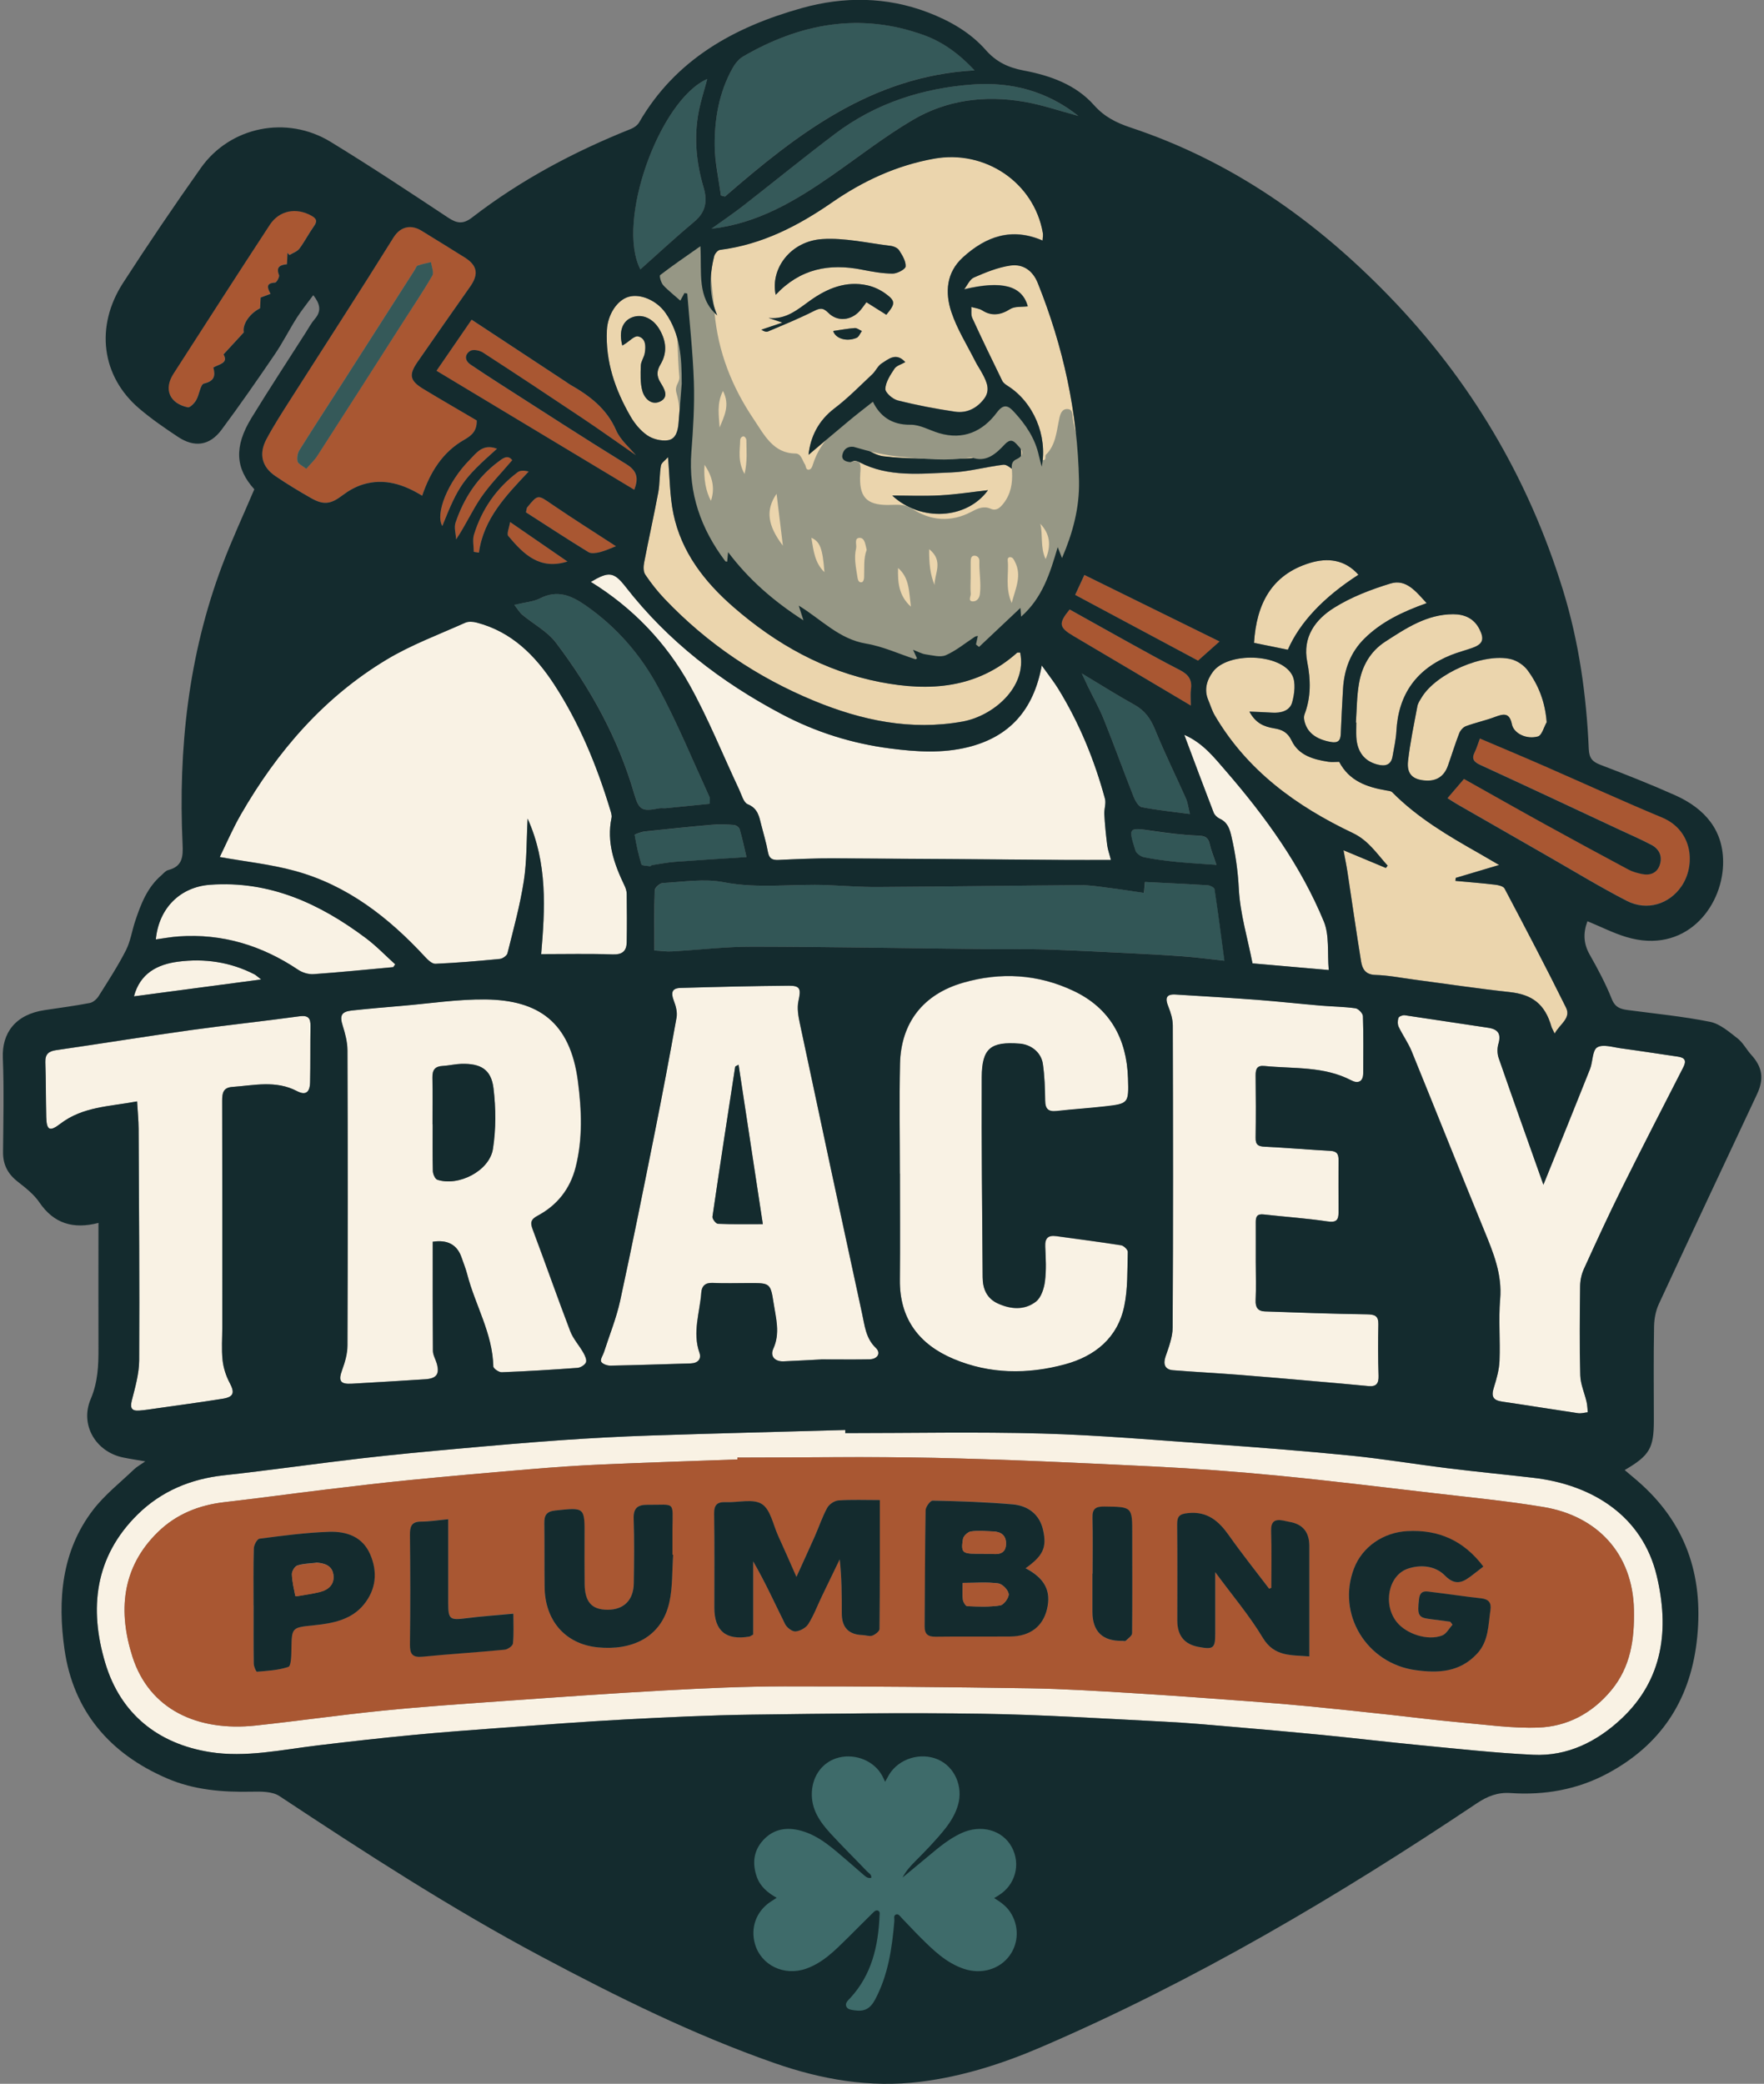 <svg xmlns="http://www.w3.org/2000/svg" id="Layer_1" data-name="Layer 1" width="254" height="300" viewBox="0 0 254 300"><rect x="0" y="0" width="254" height="300" fill="#808080" stroke="none"/><defs><style>      .cls-1 {        fill: #a95732;      }      .cls-2 {        fill: #355959;      }      .cls-3 {        fill: #142b2e;      }      .cls-4 {        fill: #325656;      }      .cls-5 {        fill: #3e6b6a;      }      .cls-6 {        fill: #ebd5ad;      }      .cls-7 {        fill: #f9f2e4;      }      .cls-8 {        fill: #969785;      }    </style></defs><path class="cls-6" d="M98.54,42.19c-.22.39-.43.79-.58,1.06-.84-.74-1.73-1.42-2.47-2.24-.32-.35-.58-1.32-.43-1.44,1.78-1.37,3.64-2.64,5.79-4.15.22,3.85-.52,7.39,2.42,9.96-1.17-2.8-1.16-5.66-.43-8.53.09-.36.51-.86.83-.9,6.03-.77,11.24-3.44,16.15-6.84,4.47-3.09,9.28-5.32,14.68-6.29,7.33-1.32,14.39,3.41,15.66,10.7.06.34-.03.7-.04,1.09-4.47-1.94-8.17-.58-11.47,2.42-2.4,2.18-2.59,5.06-1.67,7.84.83,2.49,2.27,4.78,3.46,7.14.31.62.71,1.18,1.03,1.79.61,1.15,1.17,2.35.24,3.58-1.04,1.38-2.5,2.12-4.19,1.87-2.77-.41-5.54-.93-8.25-1.62-.73-.18-1.82-1.13-1.79-1.68.05-.99.73-2.01,1.32-2.9.28-.43.96-.6,1.55-.94-1.31-1.44-2.4-.44-3.4.19-.56.35-.85,1.09-1.35,1.56-1.78,1.67-3.5,3.43-5.43,4.9-2.39,1.82-3.48,4.18-3.75,6.7,1.86-1.57,3.87-3.29,5.91-4.98,1.08-.9,2.2-1.75,3.36-2.67,1,2.03,2.66,3.35,5.42,3.31,1.36-.02,2.73.8,4.11,1.21,3.48,1.03,6.28-.24,8.31-2.96,1.05-1.41,1.74-.9,2.48-.1,1.68,1.81,3.05,3.83,3.58,6.31.11.51.26,1,.41,1.57.87-4.44-1.2-9.28-4.89-11.61-.3-.19-.64-.43-.79-.73-1.47-3-2.93-6.02-4.32-9.05-.21-.46-.1-1.06-.14-1.59.53.16,1.14.22,1.59.5,1.33.84,2.65.67,3.99-.19.67-.43,1.7-.29,2.55-.4-.81-2.98-3.72-3.75-9.16-2.45.47-.59.82-1.44,1.42-1.71,1.68-.73,3.43-1.45,5.22-1.71,1.81-.27,3.23.7,3.96,2.52,3.67,9.14,5.73,18.59,5.94,28.46.08,3.93-.92,7.56-2.45,11.12-.17-.42-.34-.86-.62-1.57-1.11,3.78-2.2,7.3-5.27,10.01-.05-.66-.09-1.1-.1-1.26-1.93,1.82-3.95,3.72-5.96,5.62-.15-.12-.29-.24-.44-.36.08-.38.17-.77.27-1.23-.17.05-.31.05-.42.12-1.38.9-2.68,2-4.17,2.65-.8.35-1.94.02-2.91-.11-.55-.08-1.07-.37-1.83-.66.25.54.41.88.57,1.23-.07.04-.17.15-.23.13-2.37-.77-4.68-1.85-7.1-2.25-3.9-.65-6.43-3.47-9.7-5.47.21.66.38,1.19.68,2.12-4.29-2.76-7.85-5.86-10.85-9.82-.05.56-.09.96-.13,1.37-.1-.02-.23,0-.27-.06-3.51-4.65-5.34-9.79-4.89-15.7.26-3.36.47-6.75.36-10.12-.14-4.24-.62-8.48-.95-12.72-.14-.02-.28-.04-.42-.07ZM111.69,42.45c3.54-3.78,7.73-4.56,12.42-3.63,1.46.29,2.95.56,4.43.57.66,0,1.85-.63,1.87-1.03.05-.76-.48-1.62-.94-2.33-.22-.34-.8-.58-1.25-.64-3.27-.39-6.58-1.18-9.81-.97-4.57.3-7.52,4.27-6.71,8.03ZM120.91,68.75c.39-.58.51-.88.74-1.07.6-.53.81-1.8,2.1-1.12,4.2,2.19,8.76,1.64,13.21,1.47,2.51-.1,5-.81,7.52-1.11.48-.06,1.06.48,1.54.83.18.13.2.48.3.73.07.18.14.36.3.77.09-2.38,1.11-4.58-.42-6.38-1.55.97-2.93,2.05-4.49,2.72-1.07.46-2.39.45-3.6.44-3.63-.02-7.29.12-10.88-.32-1.64-.2-3.14-1.6-4.97-2.6-1.4,1.19-1.4,3.2-1.35,5.66ZM127.62,45.31c1.33-1.58,1.34-1.97-.15-3.05-.75-.54-1.66-.97-2.57-1.17-3.09-.69-5.79.43-8.23,2.17-1.82,1.3-3.51,2.8-6.01,2.52.58.19,1.15.39,1.99.67-1.16.39-2.09.71-3.03,1.02.37.26.71.36.97.25,2.18-.93,4.38-1.82,6.49-2.88.87-.44,1.37-.63,2.16.18,1.31,1.34,3.26,1.15,4.54-.24.34-.37.62-.8.97-1.26.99.62,1.88,1.18,2.86,1.8ZM142.25,70.58c-2.21.25-4.52.61-6.83.74-2.35.13-4.7.03-6.94.03,4.1,3.81,10.72,3.44,13.78-.76ZM119.97,47.65c.33,1.09,1.93,1.59,3.37.99.33-.14.51-.64.76-.98-.34-.15-.69-.46-1.02-.43-1,.07-1.98.26-3.11.42Z"></path><path class="cls-7" d="M121.71,206.32c9.44,0,18.89-.2,28.32.06,8.13.23,16.25.93,24.37,1.51,6.72.48,13.44,1,20.14,1.67,4.67.47,9.31,1.24,13.97,1.82,4.08.5,8.18.89,12.26,1.37,8.65,1,15.76,5.6,17.79,14.13,1.81,7.6.97,14.88-5.09,20.56-3.5,3.28-7.75,5.43-12.7,5.19-5.44-.26-10.86-.86-16.28-1.38-4.68-.45-9.34-1.01-14.02-1.47-4.31-.43-8.63-.8-12.94-1.17-3.31-.28-6.61-.59-9.93-.75-8.78-.44-17.56-1.01-26.35-1.14-10.99-.17-22-.02-32.99.13-6.06.08-12.12.37-18.17.69-5.93.32-11.86.77-17.79,1.2-4.32.31-8.65.63-12.96,1.05-4.52.43-9.03.94-13.53,1.48-5.2.62-10.45,1.8-15.64.96-7.39-1.2-12.78-5.46-14.99-12.74-2.39-7.88-1.55-15.38,4.66-21.48,3.42-3.36,7.63-5.1,12.43-5.62,6.58-.72,13.13-1.66,19.7-2.43,4.67-.54,9.35-.98,14.04-1.4,4.95-.45,9.91-.88,14.87-1.23,4.22-.29,8.45-.53,12.68-.66,9.38-.31,18.77-.54,28.15-.8,0,.15,0,.3,0,.45ZM106.19,209.84c0,.09,0,.18,0,.27-6.54.24-13.08.44-19.61.73-3.43.15-6.85.4-10.27.68-5.71.48-11.41.98-17.11,1.54-4.09.4-8.17.89-12.25,1.38-4.88.59-9.74,1.26-14.62,1.82-3.67.42-6.94,1.72-9.58,4.3-5.27,5.13-5.74,11.49-3.67,17.96,2.45,7.64,9.42,10.79,17.73,9.9,6.1-.66,12.18-1.53,18.28-2.14,5.75-.58,11.52-.97,17.28-1.38,7.8-.55,15.6-1.11,23.41-1.54,5.73-.31,11.47-.57,17.21-.58,11.75-.01,23.51.1,35.26.28,4.93.07,9.86.39,14.79.69,5.72.35,11.43.78,17.14,1.2,2.88.21,5.76.45,8.63.73,3.83.37,7.65.79,11.47,1.2,3.24.35,6.47.77,9.71,1.06,3.83.34,7.68.9,11.5.77,4.18-.14,7.77-2.05,10.51-5.35,2.81-3.38,3.36-7.35,3.28-11.58-.16-8.21-5.37-13.55-13.02-14.82-5.21-.87-10.47-1.37-15.72-1.99-7.47-.87-14.94-1.79-22.43-2.52-6.01-.59-12.05-1.04-18.08-1.33-10.49-.52-20.99-1.01-31.5-1.24-9.44-.21-18.89-.04-28.33-.04Z"></path><path class="cls-7" d="M77.93,137.37c.55-6.51.94-13.09-1.95-19.53-.17,3.15-.1,6.11-.55,8.99-.54,3.5-1.5,6.94-2.35,10.39-.09.35-.7.78-1.1.82-3.09.3-6.18.57-9.28.7-.49.02-1.1-.57-1.51-1.02-5.23-5.65-11.17-10.29-18.71-12.35-3.46-.95-7.08-1.33-10.83-2,.93-1.88,1.86-4.07,3.03-6.11,5.23-9.08,11.93-16.86,20.97-22.3,3.57-2.14,7.55-3.61,11.36-5.33.46-.21,1.13-.15,1.65-.01,5.01,1.32,8.41,4.72,11.13,8.88,3.63,5.56,6.14,11.65,8.06,17.99.12.4.29.86.21,1.24-.73,3.51.38,6.65,1.86,9.73.18.38.32.82.33,1.23.03,2.31.04,4.61,0,6.92-.02,1.27-.6,1.83-2.02,1.78-3.35-.12-6.72-.04-10.29-.04Z"></path><path class="cls-7" d="M62.28,178.78c0,5.28-.02,10.47.03,15.67,0,.61.37,1.21.55,1.82.44,1.53-.01,2.18-1.64,2.29-3.53.23-7.05.44-10.58.64-1.71.1-1.99-.42-1.4-2,.41-1.12.76-2.34.76-3.52.05-14.16.05-28.32,0-42.48,0-1.19-.32-2.41-.69-3.56-.45-1.41-.21-2,1.31-2.17,2.44-.27,4.89-.48,7.34-.68,3.99-.34,7.99-.97,11.98-.91,7.5.1,12.13,3.19,13.25,11.76.54,4.15.72,8.31-.33,12.41-.79,3.1-2.65,5.46-5.46,6.96-1,.53-1.09,1-.72,1.99,1.83,4.86,3.55,9.78,5.4,14.63.42,1.11,1.28,2.04,1.88,3.09.24.43.53,1.04.39,1.4-.15.38-.78.77-1.23.8-3.63.27-7.26.49-10.9.63-.41.02-1.21-.54-1.22-.84-.1-4.76-2.61-8.82-3.76-13.27-.21-.82-.54-1.61-.81-2.41q-.95-2.78-4.19-2.26ZM62.28,161.85h.01c0,2.25-.03,4.5.03,6.75.01.43.31,1.13.64,1.24,3.03,1.01,7.51-1.26,8.01-4.43.45-2.86.43-5.87.08-8.74-.33-2.71-1.84-3.58-4.63-3.51-.9.02-1.79.25-2.69.3-1.09.05-1.49.57-1.47,1.64.04,2.25.01,4.5.01,6.75Z"></path><path class="cls-7" d="M118.2,195.71c-1.41.07-3.4.19-5.38.27-1.27.05-1.98-.73-1.49-1.81,1.03-2.25.37-4.43.04-6.61-.43-2.87-.54-2.85-3.49-2.85-1.77,0-3.54.06-5.31-.02-1.05-.04-1.53.46-1.6,1.36-.21,2.89-1.31,5.74-.27,8.69.32.91-.24,1.51-1.27,1.54-3.86.11-7.71.25-11.57.32-.46,0-1.16-.25-1.32-.59-.15-.33.27-.91.42-1.38.79-2.45,1.77-4.86,2.32-7.37,1.76-8.09,3.39-16.22,5.01-24.34,1.1-5.47,2.14-10.94,3.11-16.43.14-.77-.1-1.67-.39-2.42-.46-1.2-.26-1.82.97-1.85,5.2-.15,10.39-.27,15.59-.32,1.67-.01,1.77.49,1.39,2.19-.23,1.03-.02,2.22.21,3.29,2.96,13.92,5.93,27.83,8.95,41.73.38,1.73.52,3.56,1.98,4.94.78.74.26,1.62-.92,1.64-2.14.05-4.29.01-7,.01ZM106.35,153.29c-.33.19-.48.23-.49.29-1.11,7.19-2.22,14.38-3.27,21.58-.05.31.49,1.01.78,1.03,2.06.09,4.12.05,6.47.05-1.21-7.93-2.34-15.39-3.49-22.94Z"></path><path class="cls-7" d="M129.58,168.96c0-5.26-.09-10.51.02-15.77.13-5.92,3.32-10.03,9.07-11.69,5.42-1.57,10.8-1.25,15.91,1.17,5.25,2.48,7.67,6.89,7.85,12.59.11,3.62.09,3.65-3.41,4.05-2.28.26-4.58.4-6.87.66-1.2.13-1.63-.31-1.65-1.51-.02-1.76-.08-3.53-.33-5.27-.24-1.66-1.68-2.8-3.34-2.92-4.17-.32-5.44.66-5.46,4.84-.05,9.6.06,19.21.13,28.81.01,1.66.6,3.04,2.21,3.77,1.86.84,3.84.98,5.46-.28.75-.58,1.16-1.88,1.3-2.92.21-1.64.12-3.32.04-4.98-.06-1.21.39-1.69,1.58-1.53,3.12.43,6.24.83,9.35,1.32.38.06.97.63.96.95-.08,2.61.02,5.28-.51,7.81-.96,4.58-4.22,7.21-8.56,8.39-5.38,1.45-10.81,1.4-16-.78-4.95-2.09-7.8-5.78-7.75-11.39.05-5.1.01-10.19.01-15.29h0Z"></path><path class="cls-7" d="M180.82,181.72c0,1.82.06,3.65-.02,5.47-.05,1.03.36,1.56,1.3,1.6,4.9.17,9.8.35,14.7.42,1.13.02,1.7.18,1.67,1.45-.06,2.47-.05,4.94.03,7.4.03,1.13-.34,1.59-1.47,1.48-2.55-.25-5.1-.47-7.66-.69-3.62-.31-7.24-.64-10.86-.92-3.2-.25-6.41-.42-9.61-.67-1.15-.09-1.45-.87-1.09-1.92.46-1.38,1.03-2.83,1.04-4.25.08-14.49.06-28.97.02-43.46,0-.92-.3-1.88-.65-2.75-.47-1.15-.33-1.79,1.04-1.71,3.9.24,7.8.47,11.7.76,3.09.23,6.18.57,9.26.84,1.65.14,3.32.15,4.95.38.42.06,1.07.73,1.08,1.14.09,2.73.05,5.47.04,8.21,0,1.25-.77,1.53-1.71,1.03-3.95-2.07-8.3-1.65-12.51-2.07-1.04-.1-1.28.41-1.27,1.32.03,3,.04,6.01,0,9.01-.02,1.01.37,1.25,1.32,1.29,3.15.15,6.3.43,9.45.6.94.05,1.18.47,1.17,1.31-.03,2.52,0,5.04,0,7.57,0,1.06-.32,1.46-1.57,1.28-3.06-.45-6.15-.66-9.23-1.01-.91-.1-1.13.3-1.12,1.09.02,1.93,0,3.86,0,5.79h0Z"></path><path class="cls-7" d="M150,95.8c.99,1.39,1.75,2.34,2.39,3.38,3.03,4.93,5.21,10.23,6.72,15.81.19.69-.14,1.49-.09,2.24.08,1.48.23,2.95.41,4.42.08.67.32,1.32.54,2.16-2.33,0-4.5.01-6.68,0-11.1-.08-22.21-.18-33.31-.23-2.63-.01-5.26.1-7.88.23-.91.04-1.35-.21-1.52-1.15-.24-1.3-.62-2.57-.95-3.86-.31-1.21-.47-2.41-1.96-3.01-.6-.24-.89-1.37-1.24-2.13-2.38-5.04-4.45-10.24-7.16-15.1-3.4-6.09-8.17-11.07-14.19-14.78,2.55-1.51,3.29-1.5,5.01.71,6.09,7.82,13.74,13.7,22.44,18.31,4.95,2.62,10.18,4.25,15.72,4.97,3.74.48,7.47.72,11.15-.2,5.91-1.47,9.43-5.29,10.61-11.76Z"></path><path class="cls-7" d="M222.24,170.59c2.36-5.85,4.57-11.26,6.72-16.68.42-1.05.32-2.67,1.03-3.12.79-.5,2.25-.03,3.41.13,2.75.37,5.48.81,8.22,1.2,1.02.15,1.25.59.77,1.54-2.98,5.82-5.98,11.63-8.88,17.48-1.89,3.81-3.67,7.68-5.43,11.55-.34.74-.53,1.62-.54,2.44-.05,4.29-.1,8.59.02,12.88.03,1.28.61,2.54.91,3.82.11.48.12.99.17,1.49-.47.05-.96.2-1.41.13-3.63-.53-7.26-1.13-10.89-1.66-1.36-.2-1.64-.74-1.21-2.08.39-1.24.75-2.54.8-3.82.12-2.95-.16-5.92.09-8.85.3-3.58-.97-6.67-2.27-9.84-3.53-8.6-6.96-17.24-10.47-25.85-.5-1.22-1.29-2.32-1.87-3.52-.17-.36-.17-.91-.03-1.29.07-.21.61-.42.9-.38,4,.58,8,1.22,12,1.8,1.46.21,1.91.88,1.49,2.33-.18.62-.17,1.41.04,2.03,2.06,5.96,4.19,11.91,6.45,18.27Z"></path><path class="cls-7" d="M19.74,158.57c-3.9.74-7.79.73-11.04,3.21-1.56,1.2-1.99.94-2.04-.95-.07-2.63-.05-5.26-.13-7.89-.04-1.16.46-1.59,1.56-1.75,6.43-.93,12.84-1.97,19.28-2.87,5.23-.73,10.49-1.28,15.72-2,1.28-.18,1.64.24,1.62,1.42-.05,2.68,0,5.37-.06,8.05-.03,1.49-.63,1.96-1.91,1.29-3.04-1.59-6.17-.82-9.29-.59-1.31.09-1.47.87-1.46,1.98.03,10.84.02,21.68.02,32.52,0,1.61-.13,3.23.04,4.83.12,1.12.49,2.28,1.02,3.27.75,1.41.61,2.03-1.01,2.29-3.16.5-6.32.93-9.49,1.38-.84.12-1.68.26-2.53.32-1.12.08-1.33-.39-1.05-1.49.48-1.88,1.04-3.82,1.05-5.74.06-11.11-.02-22.22-.08-33.32,0-1.27-.14-2.54-.22-3.95Z"></path><path class="cls-6" d="M179.91,102.45c.91,1.7,2.16,2.17,3.56,2.4,1.13.18,1.94.56,2.51,1.76,1.01,2.13,3.14,2.72,5.29,3.05.52.08,1.07.01,1.56.01,1.46,2.77,3.98,3.62,6.73,4.11.31.06.72.07.91.27,3.65,3.69,8.07,6.28,12.53,8.81.83.47,1.65.96,2.86,1.66-2.29.68-4.27,1.27-6.25,1.86l-.04.43c1.91.18,3.82.33,5.72.55.48.06,1.18.22,1.36.56,3,5.68,5.99,11.37,8.84,17.13.76,1.54-.9,2.37-1.63,3.74-.23-.49-.39-.73-.47-1-.93-3.24-2.75-4.61-6.01-4.97-4.61-.5-9.19-1.2-13.79-1.8-1.85-.24-3.7-.62-5.56-.67-1.45-.04-1.88-.9-2.05-1.96-.7-4.31-1.31-8.63-1.97-12.94-.15-.97-.35-1.94-.56-3.05,2.12.89,4.11,1.72,6.1,2.55l.26-.33c-1.54-1.69-2.76-3.62-5-4.69-8.14-3.86-15.24-9-19.9-16.96-.4-.68-.62-1.46-.93-2.19-.63-1.49-.23-2.86.66-4.06,2.14-2.9,9.73-2.69,11.42.46.55,1.03.34,2.69,0,3.93-.34,1.23-1.63,1.56-2.91,1.48-1-.07-1.99-.09-3.24-.15Z"></path><path class="cls-4" d="M164.74,128.55c.06-.67.1-1.19.14-1.58,3.1.15,6.08.29,9.06.48.34.02.93.32.96.55.51,3.35.94,6.72,1.42,10.31-2.12-.23-4-.48-5.88-.62-2.64-.2-5.28-.34-7.92-.47-4.07-.2-8.15-.41-12.22-.54-2.68-.08-5.35-.01-8.03-.04-11.27-.12-22.55-.33-33.82-.35-3.9,0-7.8.47-11.69.68-.79.04-1.58-.08-2.51-.13,0-2.96-.04-5.82.05-8.68.01-.37.75-1.01,1.17-1.04,2.92-.15,5.94-.66,8.75-.11,5.03.99,10.03.21,15.03.42,2.4.1,4.8.29,7.2.27,9.71-.06,19.41-.2,29.12-.27,1.34,0,2.69.21,4.02.38,1.68.21,3.36.48,5.17.74Z"></path><path class="cls-1" d="M68.65,60.53c.01,1.56-.75,2.17-1.85,2.8-3.09,1.78-4.86,4.66-6.01,8.03-2.67-1.64-5.47-2.55-8.54-1.62-1.04.32-2.05.89-2.92,1.55-1.64,1.26-2.68,1.48-4.51.43-1.76-1-3.5-2.05-5.17-3.19-1.95-1.32-2.43-3.17-1.3-5.29,1.02-1.92,2.21-3.76,3.38-5.6,4.98-7.82,10.03-15.59,14.93-23.46,1.09-1.75,2.69-1.81,4.03-.98,2.08,1.29,4.18,2.57,6.25,3.87,1.8,1.14,2.02,2.4.77,4.17-2.54,3.62-5.09,7.24-7.6,10.88-1.28,1.86-1.09,2.69.88,3.88,2.55,1.54,5.13,3.03,7.66,4.52ZM44.09,67.49c.61-.7,1.18-1.22,1.58-1.85,4.18-6.49,8.33-12.99,12.49-19.49,1.38-2.15,2.82-4.26,4.08-6.48.26-.46-.11-1.28-.19-1.93-.65.16-1.31.28-1.93.5-.2.07-.29.42-.43.65-3.55,5.56-7.11,11.12-10.67,16.68-1.98,3.09-3.99,6.16-5.93,9.27-.27.43-.37,1.1-.25,1.59.08.35.65.58,1.24,1.06Z"></path><path class="cls-2" d="M140.32,10.12c-14.84.83-25.55,9.18-35.93,18.17-.2-.05-.39-.11-.59-.16-.31-2.39-.86-4.79-.89-7.19-.03-3.86.62-7.64,2.54-11.08.37-.67.91-1.37,1.55-1.74,8.22-4.77,16.86-6.37,26.01-3.08,2.72.98,5.06,2.67,7.31,5.07Z"></path><path class="cls-6" d="M146.89,93.95c1.02,4.98-3.91,9.13-8.29,9.92-7.45,1.35-14.57-.17-21.38-2.98-8.16-3.36-15.4-8.24-21.52-14.67-1.03-1.08-1.96-2.27-2.8-3.51-.28-.42-.26-1.17-.16-1.72.65-3.38,1.4-6.74,2.04-10.13.23-1.26.16-2.57.38-3.83.07-.42.62-.77,1.02-1.22.26,2.89.24,5.56.77,8.12,1.15,5.56,4.5,9.84,8.68,13.48,6.13,5.33,13.06,9.22,21.1,10.78,7.12,1.38,13.94.93,19.71-4.22.06-.05.2-.02.44-.03Z"></path><path class="cls-4" d="M74.06,87.08c1.61-.39,2.76-.45,3.7-.93,2.5-1.29,4.54-.41,6.59,1.02,4.46,3.11,7.96,7.15,10.48,11.87,2.72,5.1,4.93,10.46,7.35,15.72.1.22.01.52.01.96-2.15.21-4.23.43-6.31.63-.32.03-.65-.04-.96.02-2.45.48-2.9.28-3.59-2.09-2.32-7.99-6.28-15.16-11.26-21.74-1.23-1.63-3.23-2.67-4.85-4.03-.38-.32-.64-.79-1.15-1.43Z"></path><path class="cls-1" d="M208.42,114.91c.79-.92,1.51-1.76,2.39-2.79,3.83,2.15,7.7,4.35,11.61,6.5,4.01,2.21,8.03,4.39,12.07,6.55.59.32,1.27.5,1.94.64,1.19.25,2.19-.15,2.58-1.34.39-1.21-.08-2.26-1.21-2.85-1.5-.78-3.06-1.46-4.59-2.18-6.69-3.12-13.37-6.26-20.07-9.34-.92-.42-1.26-.87-.79-1.83.28-.56.45-1.17.75-1.97,3.17,1.35,6.23,2.63,9.27,3.96,5.65,2.46,11.26,5.03,16.95,7.41,4.49,1.87,4.85,6.89,2.82,9.89-1.74,2.57-4.96,3.63-7.9,2.11-3.92-2.02-7.69-4.33-11.53-6.52-4.3-2.46-8.6-4.92-12.89-7.39-.45-.26-.88-.55-1.39-.87Z"></path><path class="cls-7" d="M170.53,105.8c2.68,1.16,4.29,3.24,6.01,5.23,5.69,6.57,10.75,13.57,14.08,21.64.83,2,.49,4.48.71,6.99-3.88-.34-7.42-.65-10.98-.96-.71-3.63-1.79-7.15-1.97-10.71-.14-2.62-.49-5.11-1.08-7.63-.25-1.09-.58-2-1.69-2.5-.35-.16-.72-.52-.86-.88-1.41-3.65-2.77-7.32-4.22-11.17Z"></path><path class="cls-7" d="M56.64,139.22c-3.83.35-7.65.74-11.49,1.01-.72.05-1.6-.21-2.21-.62-5.22-3.5-10.91-5.25-17.21-4.81-1.1.08-2.18.28-3.3.43.44-4.53,3.53-7.56,7.82-7.87,8.57-.61,15.78,2.72,22.42,7.68,1.51,1.13,2.82,2.51,4.23,3.78-.09.13-.18.25-.27.38Z"></path><path class="cls-6" d="M222.71,103.97c-.41.72-.69,1.91-1.27,2.07-1.66.47-3.49-.46-3.75-1.76-.34-1.7-1.2-1.52-2.43-1.05-1.37.52-2.81.82-4.19,1.33-.4.15-.81.62-.97,1.04-.6,1.53-1.07,3.1-1.62,4.65-.53,1.48-1.59,2.23-3.17,2.14-1.91-.11-2.79-.94-2.57-2.85.3-2.63.85-5.24,1.34-7.84.09-.45.37-.88.62-1.28,2.09-3.46,8.94-6.46,12.86-5.51.89.22,1.85.87,2.4,1.61,1.57,2.13,2.52,4.55,2.74,7.47Z"></path><path class="cls-1" d="M91.6,65.58c-2.5-1.74-5.12-3.61-7.8-5.4-4.74-3.18-9.49-6.32-14.28-9.42-.48-.31-1.41-.49-1.82-.23-.78.48-.86,1.34.03,1.95,1.4.96,2.83,1.89,4.26,2.8,6.07,3.88,12.1,7.8,18.23,11.58,1.68,1.04,1.64,2.2,1.1,3.66-9.46-5.69-18.9-11.36-28.48-17.13,1.67-2.43,3.32-4.83,5.06-7.36,4.64,3.05,9.13,6.01,13.62,8.97.18.12.35.25.53.36,2.81,1.6,5.29,3.44,6.66,6.59.62,1.43,1.98,2.53,2.88,3.64Z"></path><path class="cls-6" d="M195.23,104.02c.13-1.87.12-3.76.44-5.6.43-2.49,1.59-4.63,3.8-6.06,3.01-1.94,6.01-3.93,9.77-3.94,1.64,0,3.02.61,3.8,2.19.72,1.45.46,2.12-1.08,2.67-1,.35-2.03.62-3.02,1.01-4.95,1.98-7.59,5.61-7.88,10.97-.06,1.21-.35,2.42-.55,3.62-.22,1.27-1.08,1.46-2.14,1.19-1.91-.48-2.96-1.84-3.08-3.97-.04-.7,0-1.4,0-2.09-.02,0-.05,0-.07,0Z"></path><path class="cls-2" d="M155.27,16.69c-2.62-.7-5.18-1.59-7.81-2.04-5.63-.97-11.14-.28-16.08,2.64-4.03,2.39-7.75,5.29-11.6,7.97-5.25,3.66-10.69,6.92-17.35,7.67,1.52-1.1,3.09-2.14,4.57-3.3,4.43-3.44,8.77-7,13.24-10.37,5.86-4.42,12.62-6.59,19.85-7.1,5.56-.4,10.72.99,15.17,4.53Z"></path><path class="cls-2" d="M92.21,38.78c-3.56-6.87,2.72-24.38,9.63-27.41-.42,1.59-.91,3.08-1.21,4.6-.74,3.73-.39,7.42.69,11.05.57,1.91.33,3.5-1.32,4.87-2.61,2.18-5.1,4.5-7.79,6.89Z"></path><path class="cls-1" d="M38.95,42.28c-.48.18-.92.35-1.43.54-.03.49-.06,1.02-.08,1.54-1.57.8-2.58,2.36-2.34,3.47-.97,1.05-1.89,2.05-2.92,3.17.72,1.27-.6,1.4-1.47,1.89.32,1.19.16,1.96-1.35,2.31-.52.12-.66,1.61-1.12,2.39-.26.45-.9,1.1-1.22,1.03-2.64-.57-3.48-2.61-2.06-4.82,4.61-7.16,9.22-14.31,13.87-21.44,1.38-2.11,3.83-2.55,6.03-1.31.75.42.83.81.33,1.51-.74,1.04-1.31,2.19-2.08,3.21-.32.43-.95.63-1.44.93-.09-.11-.19-.22-.28-.32-.03.51-.05,1.03-.08,1.64-.88.1-1.64.32-1.14,1.56.11.26-.34,1.08-.57,1.09-1.4.08-1.09.78-.66,1.59Z"></path><path class="cls-6" d="M205.42,86.83c-3.45,1.23-6.51,2.67-8.98,5.12-1.99,1.97-2.89,4.43-3.06,7.18-.14,2.19-.23,4.38-.33,6.57-.04.96-.44,1.3-1.44,1.12-2.14-.38-3.45-1.37-3.81-3.1-.06-.28-.07-.61.03-.87.96-2.48.9-5,.39-7.56-.71-3.58,1.18-6.11,3.87-7.79,2.47-1.55,5.31-2.63,8.11-3.49,2.27-.7,3.68,1.16,5.21,2.82Z"></path><path class="cls-6" d="M98.16,55.13c-.15,1.92-.3,3.84-.46,5.75-.09,1.11-.37,2.33-1.56,2.5-.94.13-2.15-.17-2.94-.71-.98-.67-1.82-1.69-2.42-2.73-2.21-3.83-3.63-7.9-3.4-12.43.11-2.18,1.43-4.3,3.14-4.79,1.71-.49,4.04.54,5.27,2.28,2.17,3.06,2.37,6.54,2.36,10.12ZM89.61,49.75c.13-.08.25-.15.37-.23.64-.39,1.38-1.21,1.9-1.09,1.12.26,1.12,1.43.96,2.4-.11.62-.55,1.2-.57,1.81-.04,1.22-.09,2.51.23,3.66.31,1.1,1.32,2.09,2.54,1.51,1.36-.65.58-1.9.06-2.74-.59-.95-.53-1.71,0-2.6,1-1.67.84-3.33-.1-4.98-.94-1.64-2.5-2.37-3.99-1.8-1.4.53-1.94,2.05-1.4,4.06Z"></path><path class="cls-4" d="M155.77,96.95c2.82,1.69,5.16,3.18,7.59,4.52,1.5.83,2.32,2.01,2.96,3.57,1.37,3.35,2.98,6.62,4.45,9.93.24.55.31,1.18.57,2.22-2.54-.34-4.76-.55-6.94-.99-.48-.1-.94-.92-1.17-1.5-1.45-3.66-2.78-7.37-4.25-11.03-.67-1.66-1.55-3.23-2.33-4.84-.24-.49-.46-.98-.88-1.88Z"></path><path class="cls-6" d="M195.6,82.74q-7.58,4.9-10.17,10.8c-1.62-.33-3.26-.67-4.87-.99.36-5.57,2.5-9.8,8.03-11.5,2.55-.78,5.04-.52,7,1.69Z"></path><path class="cls-4" d="M107.49,123.4c-3.71.24-7.04.44-10.36.69-1.09.08-2.18.3-3.26.47-.1.01-.19.17-.27.16-.43-.07-1.18-.07-1.24-.27-.43-1.39-.74-2.82-.97-4.25-.01-.09.95-.43,1.47-.49,3.25-.36,6.51-.69,9.77-.97,1.01-.09,2.03-.04,3.04.04.3.03.75.33.83.6.38,1.28.65,2.59.99,4.03Z"></path><path class="cls-1" d="M154.82,85.65c.5-1.08.87-1.89,1.33-2.87,6.49,3.19,12.87,6.33,19.47,9.58-1.16,1.03-2.1,1.86-3.1,2.76-5.84-3.12-11.68-6.25-17.69-9.46Z"></path><path class="cls-1" d="M171.47,101.59c-5.79-3.43-11.32-6.73-16.86-9.99-2.13-1.26-2.26-1.82-.59-3.85,2.8,1.56,5.61,3.15,8.43,4.7,2.47,1.36,4.93,2.74,7.44,4.02,1.18.6,1.8,1.36,1.6,2.74-.1.72-.02,1.47-.02,2.39Z"></path><path class="cls-7" d="M19.29,143.44c.87-3.3,3.36-4.6,6.34-4.99,3.81-.5,7.53.04,11,1.82.27.14.5.37.97.74-6.25.83-12.26,1.63-18.31,2.43Z"></path><path class="cls-4" d="M175.16,124.52c-2.11-.15-3.94-.24-5.76-.43-1.57-.16-3.14-.36-4.69-.67-.47-.1-1.1-.55-1.23-.97-1.05-3.35-1.01-3.33,2.49-2.82,2.18.32,4.38.6,6.57.68,1,.04,1.43.28,1.64,1.23.19.86.54,1.68.97,2.99Z"></path><path class="cls-1" d="M88.7,78.64c-.71.27-1.49.64-2.3.85-.53.14-1.25.26-1.66,0-3.07-1.88-6.09-3.86-9-5.73.12-.51.11-.63.17-.7,1.58-1.94,1.53-1.86,3.6-.44,3.02,2.07,6.13,4.02,9.2,6.02Z"></path><path class="cls-1" d="M73.76,66.26c-1.6,1.89-3.22,3.53-4.5,5.39-1.26,1.85-2.18,3.94-3.57,6.01-.04-.81-.33-1.7-.09-2.41,1.18-3.5,3.13-6.51,6.12-8.75.64-.48,1.39-1.13,2.05-.24Z"></path><path class="cls-1" d="M68.21,79.45c0-.84-.2-1.74.03-2.51,1.13-3.64,3.23-6.67,6.29-8.97.37-.28.95-.26,1.59-.1-3.25,3.46-6.48,6.75-7.17,11.68-.25-.04-.5-.07-.75-.11Z"></path><path class="cls-1" d="M73.45,75.15c2.97,2.05,5.66,3.9,8.26,5.69-3.97,1.25-6.28-.98-8.52-3.67-.27-.32.14-1.21.26-2.02Z"></path><path class="cls-1" d="M71.56,64.6c-4.88,4.34-5.52,5.25-7.87,11.12-1.06-1.76.8-6.37,3.95-9.55.96-.97,1.88-2.35,3.92-1.58Z"></path><path class="cls-3" d="M111.69,42.45c-.8-3.77,2.14-7.74,6.71-8.03,3.24-.21,6.54.58,9.81.97.45.05,1.03.29,1.25.64.46.71.99,1.57.94,2.33-.02.4-1.21,1.03-1.87,1.03-1.48-.01-2.97-.28-4.43-.57-4.69-.93-8.88-.15-12.42,3.63Z"></path><path class="cls-3" d="M120.91,68.75c-.06-2.47-.06-4.47,1.35-5.66,1.82,1,3.32,2.4,4.97,2.6,3.59.44,7.25.3,10.88.32,1.21,0,2.53.02,3.6-.44,1.56-.66,2.94-1.75,4.49-2.72,1.52,1.8.51,4,.42,6.38-.16-.41-.23-.59-.3-.77-.1-.25-.12-.6-.3-.73-.48-.34-1.06-.88-1.54-.83-2.52.3-5,1.02-7.52,1.11-4.45.17-9.01.72-13.21-1.47-1.29-.67-1.49.59-2.1,1.12-.22.2-.35.5-.74,1.07Z"></path><path class="cls-3" d="M127.62,45.31c-.98-.61-1.87-1.18-2.86-1.8-.35.46-.63.89-.97,1.26-1.28,1.4-3.23,1.58-4.54.24-.8-.81-1.29-.62-2.16-.18-2.11,1.06-4.31,1.96-6.49,2.88-.25.11-.59.01-.97-.25.93-.31,1.86-.63,3.03-1.02-.84-.28-1.42-.48-1.99-.67,2.51.28,4.19-1.22,6.01-2.52,2.45-1.74,5.15-2.86,8.23-2.17.9.2,1.82.63,2.57,1.17,1.49,1.08,1.47,1.47.15,3.05Z"></path><path class="cls-3" d="M142.25,70.58c-3.06,4.2-9.68,4.57-13.78.76,2.24,0,4.59.1,6.94-.03,2.32-.13,4.62-.49,6.83-.74Z"></path><path class="cls-3" d="M119.97,47.65c1.13-.16,2.11-.35,3.11-.42.33-.02.68.28,1.02.43-.25.33-.43.84-.76.98-1.44.6-3.04.11-3.37-.99Z"></path><path class="cls-1" d="M106.19,209.84c9.44,0,18.89-.16,28.33.04,10.5.23,21,.73,31.5,1.24,6.04.3,12.07.75,18.08,1.33,7.49.73,14.96,1.65,22.43,2.52,5.25.61,10.52,1.12,15.72,1.99,7.64,1.27,12.85,6.61,13.02,14.82.08,4.24-.47,8.2-3.28,11.58-2.74,3.3-6.32,5.21-10.51,5.35-3.82.13-7.67-.43-11.5-.77-3.24-.29-6.47-.71-9.71-1.06-3.82-.41-7.65-.83-11.47-1.2-2.87-.28-5.75-.52-8.63-.73-5.71-.42-11.42-.86-17.14-1.2-4.92-.3-9.85-.61-14.79-.69-11.75-.18-23.51-.29-35.26-.28-5.74,0-11.48.26-17.21.58-7.81.43-15.61.98-23.41,1.54-5.76.41-11.53.8-17.28,1.38-6.1.61-12.18,1.49-18.28,2.14-8.31.89-15.28-2.26-17.73-9.9-2.07-6.47-1.6-12.83,3.67-17.96,2.65-2.58,5.91-3.88,9.58-4.3,4.88-.56,9.74-1.23,14.62-1.82,4.08-.49,8.16-.98,12.25-1.38,5.7-.56,11.4-1.07,17.11-1.54,3.42-.29,6.84-.53,10.27-.68,6.54-.29,13.08-.49,19.61-.73,0-.09,0-.18,0-.27ZM126.69,215.96c-2.12,0-4.04-.08-5.96.05-.58.04-1.34.56-1.63,1.07-.71,1.3-1.18,2.73-1.78,4.09-.84,1.91-1.72,3.8-2.65,5.85-.95-2.13-1.77-4.03-2.63-5.91-.73-1.59-1.1-3.79-2.35-4.58-1.27-.81-3.43-.19-5.19-.27-1.23-.05-1.7.37-1.68,1.67.07,4.5.03,9.01.03,13.52q0,5.02,5.04,4.16c.1-.02.18-.09.55-.29v-10.54c1.75,3.01,3.12,6.05,4.6,9.04.25.5,1.01,1.08,1.49,1.05.65-.04,1.5-.5,1.84-1.05.79-1.25,1.32-2.67,1.96-4.01.85-1.78,1.71-3.55,2.57-5.32.3,2.67.3,5.23.3,7.79q0,3.02,2.95,3.11c.48.02,1.01.24,1.43.09.43-.15,1.05-.63,1.05-.97.06-6.11.05-12.22.05-18.55ZM147.66,225.77c2.53-1.8,3.12-2.98,2.53-5.57-.52-2.24-2.19-3.46-4.35-3.64-3.84-.33-7.69-.45-11.54-.54-.34,0-1,.9-1.01,1.39-.1,5.58-.1,11.16-.14,16.73,0,1.1.48,1.49,1.57,1.47,3.59-.05,7.19,0,10.78-.03,2.83-.03,4.67-1.43,5.27-3.95.62-2.6-.32-4.43-3.1-5.88ZM183.06,228.61c-.1.04-.2.08-.31.12-1.93-2.55-3.93-5.04-5.77-7.65-1.48-2.1-3.12-3.53-5.93-3.23-1.19.13-1.56.44-1.54,1.61.05,4.62.02,9.23.02,13.85q0,3.22,3.02,3.79c2.2.42,2.45.2,2.44-1.96-.01-2.2,0-4.4,0-6.6,0-.6,0-1.19,0-2.2,2.5,3.4,4.94,6.27,6.85,9.45,1.66,2.77,4.09,2.45,6.7,2.69,0-5.42,0-10.67,0-15.92q0-2.97-2.85-3.45c-.32-.05-.63-.14-.94-.2-1.23-.23-1.75.2-1.71,1.53.08,2.72.03,5.45.03,8.18ZM213.58,225.54c-2.78-3.68-6.39-5.36-10.99-5.1-3.37.19-6.42,2.21-7.64,5.38-2.51,6.56,1.81,13.66,8.86,14.63,3.3.45,6.37.3,8.86-2.36,1.69-1.81,1.6-4.1,1.93-6.29.16-1.06-.27-1.57-1.37-1.69-2.33-.25-4.66-.63-6.99-.89-.8-.09-1.76-.41-1.92.98-.27,2.33-.11,2.69,1.52,2.89.99.12,1.98.26,2.97.39.11.14.22.29.33.43-.49.53-.89,1.32-1.5,1.56-2.08.79-5.14-.21-6.53-1.94-2.05-2.56-1.18-6.79,1.64-7.7,1.89-.62,3.94-.36,5.27.98,1.62,1.64,2.73.92,4.04-.09.51-.39,1.01-.78,1.51-1.17ZM96.93,223.84s-.07,0-.11,0c0-1.23-.01-2.47,0-3.7.04-4.14.46-3.46-3.61-3.5-1.36-.01-2.03.44-1.98,1.98.11,3.11.07,6.22.02,9.33-.04,2.44-1.46,3.81-3.79,3.8-2.27-.01-3.26-1.12-3.29-3.74-.02-2.25-.03-4.51-.01-6.76.03-4.3.04-4.25-4.21-3.79-1.29.14-1.6.7-1.58,1.85.05,3.06,0,6.12.04,9.17.06,4.79,2.95,8.21,7.65,8.68,4.77.48,9.15-1.31,10.31-6.48.49-2.21.39-4.56.55-6.84ZM36.51,231.13c0,2.79-.02,5.58.02,8.37,0,.41.34,1.18.46,1.17,1.53-.13,3.11-.21,4.53-.7.39-.13.42-1.6.43-2.45.05-3.29.03-3.2,3.37-3.55,2.61-.27,5.27-.78,7.04-2.95,1.76-2.15,2.05-4.65.94-7.23-1.12-2.59-3.44-3.34-5.91-3.26-3.35.11-6.7.56-10.03.99-.34.04-.8.91-.82,1.4-.08,2.73-.04,5.47-.04,8.21ZM64.54,218.7c-1.48.14-2.69.34-3.9.34-1.4,0-1.62.72-1.6,1.93.05,5.25.06,10.5,0,15.75-.02,1.39.35,1.92,1.82,1.77,3.93-.39,7.88-.63,11.81-1.01.44-.04,1.17-.54,1.2-.89.14-1.35.06-2.73.06-4.29-2.43.23-4.6.37-6.76.65-2.39.31-2.62.17-2.62-2.17,0-3.95,0-7.9,0-12.1ZM157.33,226.57h-.03c0,1.82,0,3.65,0,5.47q0,4.27,4.31,4.21c.16,0,.39.07.47-.01.35-.34.92-.72.93-1.09.06-4.72.01-9.44.02-14.15,0-4.09.02-4.04-4.04-4.09-1.26-.02-1.72.34-1.68,1.63.07,2.68.02,5.36.02,8.05Z"></path><path class="cls-3" d="M62.28,161.85c0-2.25.03-4.5-.01-6.75-.02-1.07.38-1.58,1.47-1.64.9-.05,1.79-.27,2.69-.3,2.79-.08,4.3.8,4.63,3.51.35,2.88.37,5.89-.08,8.74-.5,3.17-4.97,5.44-8.01,4.43-.32-.11-.62-.81-.64-1.24-.06-2.25-.03-4.5-.03-6.75h-.01Z"></path><path class="cls-3" d="M106.35,153.29c1.15,7.56,2.29,15.02,3.49,22.94-2.35,0-4.41.04-6.47-.05-.29-.01-.83-.71-.78-1.03,1.05-7.2,2.16-14.39,3.27-21.58,0-.06.16-.1.49-.29Z"></path><path class="cls-2" d="M44.09,67.49c-.59-.48-1.16-.71-1.24-1.06-.11-.49-.01-1.16.25-1.59,1.94-3.11,3.95-6.18,5.93-9.27,3.56-5.56,7.11-11.12,10.67-16.68.14-.22.24-.58.43-.65.62-.22,1.28-.34,1.93-.5.08.65.45,1.48.19,1.93-1.27,2.21-2.71,4.33-4.08,6.48-4.16,6.5-8.31,13.01-12.49,19.49-.4.63-.98,1.15-1.58,1.85Z"></path><path class="cls-3" d="M89.61,49.75c-.54-2,0-3.52,1.4-4.06,1.49-.57,3.06.16,3.99,1.8.94,1.65,1.1,3.31.1,4.98-.53.89-.59,1.65,0,2.6.52.84,1.31,2.09-.06,2.74-1.22.58-2.23-.41-2.54-1.51-.33-1.15-.27-2.44-.23-3.66.02-.61.47-1.19.57-1.81.17-.98.16-2.14-.96-2.4-.52-.12-1.26.7-1.9,1.09-.12.07-.24.15-.37.23Z"></path><path class="cls-3" d="M126.69,215.96c0,6.33.02,12.44-.05,18.55,0,.34-.62.82-1.05.97-.41.14-.94-.08-1.43-.09q-2.95-.1-2.95-3.11c0-2.56,0-5.12-.3-7.79-.86,1.77-1.72,3.55-2.57,5.32-.64,1.34-1.17,2.76-1.96,4.01-.34.54-1.19,1-1.84,1.05-.48.03-1.24-.55-1.49-1.05-1.48-2.98-2.85-6.02-4.6-9.04v10.54c-.37.2-.46.28-.55.29q-5.04.86-5.04-4.16c0-4.51.04-9.01-.03-13.52-.02-1.3.45-1.72,1.68-1.67,1.76.08,3.92-.54,5.19.27,1.25.79,1.62,2.98,2.35,4.58.86,1.88,1.69,3.78,2.63,5.91.93-2.06,1.81-3.95,2.65-5.85.6-1.36,1.07-2.79,1.78-4.09.28-.52,1.05-1.03,1.63-1.07,1.91-.13,3.84-.05,5.96-.05Z"></path><path class="cls-3" d="M147.66,225.77c2.78,1.45,3.72,3.28,3.1,5.88-.6,2.51-2.44,3.92-5.27,3.95-3.59.03-7.19-.02-10.78.03-1.09.01-1.58-.37-1.57-1.47.04-5.58.04-11.16.14-16.73,0-.49.67-1.39,1.01-1.39,3.85.08,7.71.21,11.54.54,2.16.19,3.84,1.4,4.35,3.64.6,2.58,0,3.77-2.53,5.57ZM138.62,227.89c0,.95-.07,1.7.03,2.43.05.34.4.91.63.91,1.59.06,3.2.14,4.75-.11.51-.08,1.28-1.13,1.21-1.65-.08-.59-.91-1.44-1.5-1.52-1.61-.21-3.27-.07-5.12-.07ZM141.64,223.69v.02c.43,0,.86-.03,1.29,0,1.12.1,1.92-.2,1.93-1.49,0-1.21-.73-1.7-1.84-1.75-1.07-.04-2.16-.14-3.21,0-.44.06-1.08.65-1.15,1.08-.31,1.91-.07,2.12,1.85,2.13.38,0,.75,0,1.13,0Z"></path><path class="cls-3" d="M183.06,228.61c0-2.73.06-5.46-.03-8.18-.04-1.34.47-1.76,1.71-1.53.32.06.63.15.94.2q2.85.48,2.85,3.45c0,5.25,0,10.5,0,15.92-2.61-.23-5.03.09-6.7-2.69-1.91-3.18-4.35-6.05-6.85-9.45,0,1,0,1.6,0,2.2,0,2.2,0,4.4,0,6.6.01,2.17-.25,2.38-2.44,1.96q-3.02-.57-3.02-3.79c0-4.62.03-9.23-.02-13.85-.01-1.17.36-1.49,1.54-1.61,2.81-.3,4.45,1.13,5.93,3.23,1.84,2.61,3.84,5.11,5.77,7.65.1-.04.2-.08.31-.12Z"></path><path class="cls-3" d="M213.58,225.54c-.5.39-1.01.78-1.51,1.17-1.32,1.02-2.42,1.74-4.04.09-1.33-1.35-3.38-1.6-5.27-.98-2.83.92-3.69,5.14-1.64,7.7,1.39,1.73,4.45,2.73,6.53,1.94.61-.23,1.01-1.02,1.5-1.56-.11-.14-.22-.29-.33-.43-.99-.13-1.98-.27-2.97-.39-1.63-.2-1.79-.56-1.52-2.89.16-1.39,1.12-1.07,1.92-.98,2.33.27,4.65.64,6.99.89,1.1.12,1.53.62,1.37,1.69-.33,2.19-.24,4.47-1.93,6.29-2.48,2.66-5.55,2.82-8.86,2.36-7.05-.97-11.37-8.07-8.86-14.63,1.21-3.17,4.27-5.19,7.64-5.38,4.6-.26,8.21,1.41,10.99,5.1Z"></path><path class="cls-3" d="M96.93,223.84c-.17,2.29-.06,4.63-.55,6.84-1.16,5.17-5.54,6.96-10.31,6.48-4.71-.47-7.6-3.89-7.65-8.68-.04-3.06,0-6.12-.04-9.17-.02-1.15.29-1.71,1.58-1.85,4.25-.45,4.24-.51,4.21,3.79-.01,2.25-.01,4.51.01,6.76.03,2.62,1.02,3.73,3.29,3.74,2.33.01,3.75-1.36,3.79-3.8.05-3.11.09-6.23-.02-9.33-.05-1.54.62-1.99,1.98-1.98,4.06.04,3.65-.65,3.61,3.5-.01,1.23,0,2.47,0,3.7.04,0,.07,0,.11,0Z"></path><path class="cls-3" d="M36.51,231.13c0-2.74-.04-5.47.04-8.21.01-.5.48-1.36.82-1.4,3.33-.43,6.68-.88,10.03-.99,2.47-.08,4.8.67,5.91,3.26,1.11,2.58.82,5.08-.94,7.23-1.78,2.17-4.43,2.68-7.04,2.95-3.34.35-3.32.26-3.37,3.55-.01.86-.05,2.32-.43,2.45-1.43.49-3,.57-4.53.7-.13.01-.46-.76-.46-1.17-.04-2.79-.02-5.58-.02-8.37ZM45.51,224.98c-.93.11-1.86.11-2.7.39-.37.12-.79.83-.78,1.25.03,1.05.29,2.09.49,3.13,0,.03.3.04.46,0,1.04-.18,2.09-.32,3.11-.58,1.26-.32,2.12-1.14,1.91-2.51-.21-1.34-1.34-1.63-2.49-1.71Z"></path><path class="cls-3" d="M64.54,218.7c0,4.2,0,8.15,0,12.1,0,2.33.23,2.48,2.62,2.17,2.16-.28,4.33-.42,6.76-.65,0,1.56.08,2.93-.06,4.29-.04.35-.76.85-1.2.89-3.93.38-7.88.62-11.81,1.01-1.47.14-1.84-.38-1.82-1.77.07-5.25.06-10.5,0-15.75-.01-1.21.2-1.93,1.6-1.93,1.21,0,2.42-.2,3.9-.34Z"></path><path class="cls-3" d="M157.33,226.57c0-2.68.05-5.37-.02-8.05-.04-1.29.42-1.64,1.68-1.63,4.07.05,4.05,0,4.04,4.09,0,4.72.03,9.44-.02,14.15,0,.37-.58.75-.93,1.09-.08.08-.31,0-.47.01q-4.31.07-4.31-4.21c0-1.82,0-3.65,0-5.47h.03Z"></path><path class="cls-1" d="M138.62,227.89c1.85,0,3.51-.14,5.12.07.59.08,1.42.93,1.5,1.52.07.51-.7,1.57-1.21,1.65-1.56.24-3.17.16-4.75.11-.23,0-.58-.57-.63-.91-.1-.73-.03-1.48-.03-2.43Z"></path><path class="cls-1" d="M141.64,223.69c-.38,0-.75,0-1.13,0-1.93-.01-2.16-.21-1.85-2.13.07-.43.71-1.02,1.15-1.08,1.05-.15,2.14-.05,3.21,0,1.1.04,1.85.54,1.84,1.75,0,1.29-.81,1.59-1.93,1.49-.43-.04-.86,0-1.29,0v-.02Z"></path><path class="cls-1" d="M45.51,224.98c1.15.07,2.29.36,2.49,1.71.21,1.37-.65,2.19-1.91,2.51-1.02.26-2.07.39-3.11.58-.15.03-.45.02-.46,0-.2-1.04-.46-2.09-.49-3.13-.01-.43.4-1.13.78-1.25.84-.28,1.77-.27,2.7-.39Z"></path><path class="cls-8" d="M154.93,62.29c.7-.52,1.31-.9,1.22.59-.28,4.35.4,8.73-.33,13.07-.13.75-.09.71-.95,1.25-.24.15-.31.7-.35,1.08-.48,4.48-2.54,8.27-4.62,12.05-.21.38-.29.81-.8.58-.41-.18-.77-.46-.8-1.02-.05-.77.02-1.53.21-2.29-.82,2.05-1.85,3.97-3.04,5.77-.81,1.22-1.84,2.18-3.12,2.82-1.49.75-2.2.36-2.47-1.31-.1,0-.25-.02-.29.03-2.39,3.52-4.01,3.9-7.55,1.77-.57-.34-1.13-1.24-1.75.07-.19.4-.89,0-1.36-.18-3.24-1.24-6.08-3.21-8.91-5.28.09.44.13.89.26,1.31.18.58.76,1.28.22,1.73-.68.56-1.3-.25-1.84-.63-1.97-1.37-3.28-3.46-4.85-5.26-.29-.33-.48-.97-1-.66-.4.24-.08.74,0,1.12.16.64.4,1.51-.07,1.83-.61.41-1.2-.38-1.68-.79-2.81-2.41-4.92-5.44-6.58-8.9-.91,1.63-1.7,1.57-2.63-.22-1.33-2.56-2.28-5.3-2.71-8.18-.35-2.36-.23-4.94-.68-7.13-.62-3.02-.23-6.09-1.06-8.95-.31-1.09.5-1.45.42-2.33-.29-3.23-.25-6.49-.48-9.72-.12-1.65-1.18-2.93-2.3-3.96-.86-.79-.6-1.28-.11-2.05.76-1.17,1.83-1.96,2.81-2.87.86-.79,1.68-1.13,2.67-.14.06-.3.04-.55.13-.6.49-.28-.12-1.4.78-1.25.87.14.52.93.57,1.54.3,3.29.71,6.57,1,9.86.51,5.68,2.54,10.72,5.63,15.3,1.52,2.26,2.81,4.92,6.01,4.95.83,0,.98.97,1.37,1.56.17.26.11.78.52.77.35,0,.51-.36.62-.72,1.17-3.77,4.03-5.87,6.95-7.91.04-.03.14,0,.16-.02,1.65-3.06,2.44-.08,3.29.69.55.5,1.12.86,1.72.95,2.36.37,4.73.68,7.11.87,2.65.21,4.98-.51,6.65-2.94.65-.95,2.46-.89,3.24.11.49.63,1.6.33,1.72,1.17.29,1.97,1.75,3.45,1.91,5.45.03.37-.2.93.4.97.53.03.23-.6.41-.77,1.43-1.41,1.52-3.34,1.92-5.17.14-.67.36-1.47,1.22-1.41.75.06.66.77.73,1.36.09.68.28,1.35.42,2.03ZM122.91,64.33c-.88-.11-1.46.36-1.62,1.18-.19.98,1.15,1.03,1.2,1.01,1.57-.43,1.46.43,1.38,1.67-.22,3.34.88,4.5,3.95,4.51,1.17,0,2.32-.22,3.48.53,2.74,1.79,5.66,1.98,8.57.45.93-.49,1.76-.89,2.8-.43.78.34,1.32-.13,1.82-.77,1.06-1.35,1.33-2.91,1.23-4.6-.04-.67-.22-1.38.65-1.77.74-.33,1.18-.9.4-1.74-.62-.67-1.1-1.46-2.09-.4-1.29,1.38-2.69,2.66-4.77,1.89-.1-.04-.22-.02-.33,0-3.23.57-6.46.19-9.68-.08-2.38-.2-4.7-.77-6.99-1.45ZM139.77,83.36s0,0-.01,0c0,.7-.05,1.41.02,2.1.04.38-.45,1.08.27,1.12.5.03.97-.34,1.05-1.09.19-1.59-.13-3.15-.08-4.72.02-.5-.34-.78-.73-.77-.48.01-.52.48-.52.91,0,.82,0,1.64,0,2.46ZM124.8,79.18c-.19-.72-.26-1.7-.95-1.74-.94-.05-.45.97-.58,1.51-.34,1.41,0,2.8.2,4.19.06.39.2.73.56.69.27-.02.37-.37.39-.69.06-1.34-.11-2.71.37-3.97ZM111.82,71.09c-1.64,2.37-1.27,4.6.91,7.47-.29-2.4-.58-4.73-.91-7.47ZM145.67,86.83c.59-2.2,1.49-3.97.47-5.96-.16-.31-.3-.65-.69-.66-.26,0-.38.2-.35.46.19,1.91-.41,3.9.58,6.16ZM129.31,81.77c-.04,1.99.05,3.94,1.85,5.57-.28-2.18-.2-4.16-1.85-5.57ZM107.21,68.23c.44-1.91.26-3.42.26-4.9,0-.17-.21-.47-.36-.5-.31-.05-.53.3-.53.54-.03,1.49-.39,3.04.63,4.87ZM118.71,82.37c-.26-3.39-.62-4.39-1.88-4.95.3,1.83.48,3.61,1.88,4.95ZM133.79,79.06c-.02,2.02.14,3.63.78,5.17-.04-1.63,1.37-3.45-.78-5.17ZM103.62,61.55c.61-1.57,1.56-3.17.48-5.27-.92,1.84-.58,3.53-.48,5.27ZM149.79,75.4c.41,1.61-.03,3.4.77,5.09.82-1.92.66-3.59-.77-5.09ZM101.45,66.91c-.16,2,.19,3.86.92,5.19.62-1.84.21-3.49-.92-5.19Z"></path><path class="cls-3" d="M228.57,132.65c-.61,1.64-.58,3.17.32,4.76,1.18,2.08,2.32,4.22,3.2,6.43.48,1.2,1.25,1.43,2.28,1.57,3.96.53,7.95.91,11.87,1.7,1.43.29,2.74,1.45,3.96,2.39.78.61,1.27,1.59,1.95,2.34,1.63,1.79,1.89,3.46.84,5.7-4.72,10.06-9.46,20.11-14.13,30.19-.45.97-.67,2.14-.69,3.22-.08,4.51-.04,9.02-.03,13.53,0,4-.59,5.05-4.2,7.16.83.71,1.64,1.36,2.41,2.06,6.76,6.14,9.03,13.83,7.95,22.75-1.04,8.54-5.29,14.84-12.85,18.88-4.34,2.32-9.05,3.14-13.93,2.81-1.87-.13-3.34.45-4.88,1.48-19.96,13.36-40.58,25.56-62.69,35.08-5.58,2.4-11.35,4.25-17.41,5-7.26.91-14.27-.32-21.09-2.71-11.62-4.07-22.62-9.52-33.46-15.29-13.05-6.94-25.44-14.98-37.76-23.13-1.02-.67-2.62-.66-3.95-.63-4.2.09-8.32-.23-12.22-1.91-8.26-3.55-13.52-9.7-14.78-18.63-.99-7.04-.44-14.07,4.12-20.02,1.67-2.18,3.9-3.92,5.9-5.84.4-.38.91-.66,1.62-1.15-1.25-.22-2.23-.36-3.19-.56-3.94-.81-6.25-4.7-4.67-8.41,1.04-2.43,1.13-4.85,1.12-7.36-.02-5.95,0-11.9,0-18-3.63.93-6.42.11-8.51-2.96-.79-1.17-2-2.1-3.13-2.99-1.42-1.11-2.12-2.45-2.1-4.27.04-4.51.15-9.02-.03-13.53-.15-3.59,1.81-6.27,6.03-6.89,2.16-.32,4.33-.61,6.48-1.02.48-.09,1.02-.56,1.29-1,1.36-2.16,2.76-4.31,3.92-6.58.66-1.29.87-2.82,1.34-4.22.81-2.44,1.73-4.83,3.75-6.57.32-.28.63-.68,1.01-.77,2.05-.53,2.15-1.91,2.06-3.74-.63-13.73.83-27.19,5.71-40.14,1.38-3.67,3.05-7.24,4.62-10.94-2.72-3.01-2.95-6.11-.41-10.27,2.53-4.13,5.19-8.18,7.8-12.27.43-.67.81-1.39,1.33-1.99.98-1.14.75-2.16-.23-3.42-.84,1.15-1.68,2.17-2.38,3.27-1.09,1.72-2.01,3.56-3.16,5.25-2.5,3.67-5.03,7.32-7.68,10.88-1.71,2.29-3.91,2.58-6.3.98-1.91-1.27-3.82-2.58-5.56-4.07-5.41-4.62-6.37-11.78-2.31-18.07,3.62-5.6,7.36-11.12,11.21-16.56,4.22-5.96,12.37-7.61,18.69-3.74,5.73,3.5,11.33,7.21,16.93,10.92,1.29.85,2.17.94,3.46-.06,6.97-5.38,14.68-9.47,22.84-12.73.45-.18.93-.52,1.17-.92,5.27-9.12,13.75-13.77,23.45-16.48,6.01-1.68,12.15-1.65,18.1.61,3.17,1.21,6.12,2.87,8.38,5.44,1.5,1.71,3.26,2.53,5.44,2.94,3.82.72,7.51,2.03,10.13,4.98,1.52,1.71,3.24,2.55,5.27,3.23,14.52,4.82,26.6,13.33,37.18,24.23,11.78,12.14,20.13,26.26,25.1,42.41,2.29,7.44,3.36,15.08,3.7,22.83.06,1.3.5,1.83,1.66,2.27,3.62,1.38,7.24,2.81,10.78,4.39,4.27,1.91,7.05,5.07,6.9,9.99-.19,6.26-5.51,12.95-13.93,10.42-1.87-.56-3.64-1.47-5.59-2.27ZM98.54,42.19c.14.02.28.04.42.07.33,4.24.81,8.47.95,12.72.11,3.37-.1,6.75-.36,10.12-.45,5.91,1.38,11.05,4.89,15.7.04.05.17.04.27.06.04-.41.08-.82.13-1.37,3,3.97,6.56,7.06,10.85,9.82-.3-.93-.47-1.46-.68-2.12,3.28,2,5.8,4.82,9.7,5.47,2.42.4,4.74,1.49,7.1,2.25.06.02.15-.08.23-.13-.16-.35-.32-.69-.57-1.23.77.29,1.28.59,1.83.66.97.13,2.11.47,2.91.11,1.49-.66,2.79-1.75,4.17-2.65.1-.07.25-.08.42-.12-.1.47-.19.85-.27,1.23.15.12.29.24.44.36,2.02-1.9,4.03-3.8,5.96-5.62.01.17.05.6.1,1.26,3.07-2.71,4.16-6.23,5.27-10.01.28.71.45,1.14.62,1.57,1.53-3.56,2.53-7.19,2.45-11.12-.21-9.87-2.27-19.32-5.94-28.46-.73-1.83-2.15-2.79-3.96-2.52-1.79.26-3.54.98-5.22,1.71-.61.26-.96,1.12-1.42,1.71,5.44-1.3,8.35-.53,9.16,2.45-.85.11-1.88-.03-2.55.4-1.35.86-2.67,1.04-3.99.19-.45-.29-1.05-.34-1.59-.5.04.53-.07,1.14.14,1.59,1.4,3.04,2.85,6.05,4.32,9.05.15.3.49.54.79.73,3.69,2.33,5.76,7.18,4.89,11.61-.15-.57-.3-1.07-.41-1.57-.53-2.48-1.9-4.5-3.58-6.31-.75-.81-1.43-1.32-2.48.1-2.03,2.72-4.83,3.99-8.31,2.96-1.38-.41-2.75-1.23-4.11-1.21-2.76.04-4.43-1.28-5.42-3.31-1.16.92-2.28,1.77-3.36,2.67-2.04,1.69-4.05,3.41-5.91,4.98.27-2.52,1.35-4.88,3.75-6.7,1.94-1.47,3.65-3.23,5.43-4.9.5-.47.8-1.21,1.35-1.56.99-.63,2.08-1.64,3.4-.19-.59.34-1.27.51-1.55.94-.59.89-1.27,1.91-1.32,2.9-.03.55,1.06,1.5,1.79,1.68,2.72.68,5.48,1.21,8.25,1.62,1.69.25,3.15-.49,4.19-1.87.93-1.23.37-2.43-.24-3.58-.32-.61-.72-1.18-1.03-1.79-1.19-2.37-2.64-4.65-3.46-7.14-.92-2.78-.73-5.66,1.67-7.84,3.3-3,7-4.35,11.47-2.42.02-.39.1-.75.04-1.09-1.27-7.29-8.33-12.02-15.66-10.7-5.41.97-10.21,3.2-14.68,6.29-4.91,3.4-10.11,6.08-16.15,6.84-.32.04-.73.54-.83.9-.73,2.87-.74,5.73.43,8.53-2.94-2.57-2.2-6.11-2.42-9.96-2.15,1.51-4.01,2.78-5.79,4.15-.15.12.11,1.09.43,1.44.74.81,1.63,1.49,2.47,2.24.15-.27.37-.67.58-1.06ZM121.71,206.32c0-.15,0-.3,0-.45-9.38.26-18.77.49-28.15.8-4.23.14-8.46.37-12.68.66-4.96.35-9.92.78-14.87,1.23-4.68.42-9.37.86-14.04,1.4-6.57.76-13.12,1.71-19.7,2.43-4.79.52-9.01,2.27-12.43,5.62-6.21,6.1-7.05,13.59-4.66,21.48,2.21,7.29,7.6,11.55,14.99,12.74,5.2.84,10.44-.34,15.64-.96,4.51-.54,9.02-1.05,13.53-1.48,4.31-.41,8.64-.73,12.96-1.05,5.93-.43,11.86-.89,17.79-1.2,6.05-.32,12.11-.61,18.17-.69,11-.15,22-.29,32.99-.13,8.79.13,17.57.7,26.35,1.14,3.31.16,6.62.47,9.93.75,4.32.37,8.63.75,12.94,1.17,4.68.46,9.34,1.02,14.02,1.47,5.42.52,10.84,1.12,16.28,1.38,4.95.24,9.2-1.91,12.7-5.19,6.06-5.68,6.9-12.96,5.09-20.56-2.03-8.53-9.14-13.13-17.79-14.13-4.08-.47-8.18-.86-12.26-1.37-4.66-.57-9.3-1.35-13.97-1.82-6.7-.67-13.42-1.19-20.14-1.67-8.12-.58-16.24-1.29-24.37-1.51-9.43-.26-18.88-.06-28.32-.06ZM77.93,137.37c3.58,0,6.94-.08,10.29.04,1.42.05,2-.51,2.02-1.78.04-2.3.03-4.61,0-6.92,0-.41-.14-.85-.33-1.23-1.48-3.08-2.59-6.22-1.86-9.73.08-.38-.09-.84-.21-1.24-1.93-6.34-4.43-12.42-8.06-17.99-2.72-4.16-6.11-7.57-11.13-8.88-.52-.14-1.19-.19-1.65.01-3.82,1.71-7.8,3.18-11.36,5.33-9.04,5.44-15.74,13.22-20.97,22.3-1.17,2.04-2.11,4.22-3.03,6.11,3.75.67,7.37,1.05,10.83,2,7.54,2.06,13.48,6.7,18.71,12.35.41.44,1.02,1.04,1.51,1.02,3.1-.14,6.19-.4,9.28-.7.4-.04,1.02-.47,1.1-.82.86-3.45,1.81-6.89,2.35-10.39.45-2.88.38-5.83.55-8.99,2.9,6.43,2.51,13.01,1.95,19.53ZM62.28,178.78q3.24-.52,4.19,2.26c.27.8.6,1.59.81,2.41,1.15,4.45,3.66,8.51,3.76,13.27,0,.3.8.86,1.22.84,3.64-.14,7.27-.36,10.9-.63.45-.03,1.08-.42,1.23-.8.14-.37-.15-.98-.39-1.4-.59-1.05-1.46-1.98-1.88-3.09-1.86-4.86-3.57-9.77-5.4-14.63-.38-.99-.28-1.46.72-1.99,2.81-1.5,4.67-3.85,5.46-6.96,1.04-4.1.87-8.26.33-12.41-1.12-8.57-5.75-11.65-13.25-11.76-3.99-.05-7.99.57-11.98.91-2.45.21-4.9.42-7.34.68-1.52.17-1.76.75-1.31,2.17.36,1.15.68,2.37.69,3.56.05,14.16.05,28.32,0,42.48,0,1.18-.35,2.4-.76,3.52-.58,1.58-.31,2.1,1.4,2,3.53-.2,7.05-.42,10.58-.64,1.63-.11,2.08-.76,1.64-2.29-.18-.61-.55-1.21-.55-1.82-.04-5.19-.03-10.39-.03-15.67ZM118.2,195.71c2.71,0,4.86.03,7-.01,1.18-.03,1.69-.9.92-1.64-1.45-1.38-1.6-3.21-1.98-4.94-3.02-13.9-6-27.82-8.95-41.73-.23-1.07-.44-2.25-.21-3.29.37-1.7.28-2.2-1.39-2.19-5.2.04-10.4.17-15.59.32-1.23.03-1.43.66-.97,1.85.29.75.53,1.66.39,2.42-.98,5.49-2.02,10.97-3.11,16.43-1.63,8.12-3.25,16.24-5.01,24.34-.55,2.51-1.53,4.92-2.32,7.37-.15.48-.57,1.06-.42,1.38.15.34.86.59,1.32.59,3.86-.07,7.71-.21,11.57-.32,1.04-.03,1.59-.63,1.27-1.54-1.03-2.95.06-5.8.27-8.69.07-.9.55-1.4,1.6-1.36,1.77.08,3.54.02,5.31.02,2.94,0,3.05-.02,3.49,2.85.33,2.17.99,4.36-.04,6.61-.49,1.07.22,1.86,1.49,1.81,1.98-.08,3.96-.2,5.38-.27ZM129.58,168.96h0c0,5.1.04,10.19-.01,15.29-.06,5.62,2.79,9.31,7.75,11.39,5.19,2.19,10.62,2.23,16,.78,4.34-1.17,7.61-3.81,8.56-8.39.53-2.53.43-5.2.51-7.81,0-.32-.58-.89-.96-.95-3.11-.49-6.23-.89-9.35-1.32-1.19-.16-1.64.32-1.58,1.53.08,1.66.17,3.35-.04,4.98-.13,1.03-.54,2.33-1.3,2.92-1.63,1.26-3.6,1.12-5.46.28-1.61-.73-2.2-2.11-2.21-3.77-.06-9.6-.18-19.21-.13-28.81.02-4.18,1.29-5.16,5.46-4.84,1.66.13,3.1,1.27,3.34,2.92.25,1.74.31,3.51.33,5.27.01,1.2.45,1.64,1.65,1.51,2.28-.26,4.58-.4,6.87-.66,3.5-.4,3.52-.42,3.41-4.05-.18-5.71-2.6-10.11-7.85-12.59-5.11-2.42-10.49-2.74-15.91-1.17-5.75,1.67-8.94,5.77-9.07,11.69-.11,5.25-.02,10.51-.02,15.77ZM180.82,181.72h0c0-1.93.01-3.86,0-5.79,0-.78.21-1.19,1.12-1.09,3.08.35,6.17.55,9.23,1.01,1.25.19,1.57-.22,1.57-1.28,0-2.52-.02-5.04,0-7.57,0-.84-.23-1.26-1.17-1.31-3.15-.17-6.3-.45-9.45-.6-.95-.04-1.34-.28-1.32-1.29.05-3,.04-6.01,0-9.01,0-.92.23-1.43,1.27-1.32,4.21.42,8.55,0,12.51,2.07.94.49,1.7.22,1.71-1.03.01-2.74.05-5.47-.04-8.21-.01-.41-.66-1.08-1.08-1.14-1.64-.23-3.3-.24-4.95-.38-3.09-.26-6.17-.6-9.26-.84-3.9-.29-7.8-.52-11.7-.76-1.37-.08-1.51.55-1.04,1.71.35.87.65,1.83.65,2.75.04,14.49.06,28.97-.02,43.46,0,1.42-.57,2.87-1.04,4.25-.35,1.06-.06,1.83,1.09,1.92,3.2.25,6.41.42,9.61.67,3.62.28,7.24.6,10.86.92,2.55.22,5.11.45,7.66.69,1.13.11,1.51-.35,1.47-1.48-.08-2.47-.08-4.94-.03-7.4.03-1.27-.54-1.43-1.67-1.45-4.9-.07-9.8-.24-14.7-.42-.95-.03-1.35-.57-1.3-1.6.09-1.82.02-3.65.02-5.47ZM150,95.8c-1.18,6.48-4.7,10.29-10.61,11.76-3.68.91-7.42.68-11.15.2-5.55-.71-10.78-2.35-15.72-4.97-8.71-4.61-16.35-10.49-22.44-18.31-1.72-2.21-2.45-2.22-5.01-.71,6.01,3.71,10.79,8.69,14.19,14.78,2.71,4.85,4.79,10.06,7.16,15.1.36.76.64,1.88,1.24,2.13,1.49.6,1.65,1.8,1.96,3.01.33,1.28.72,2.56.95,3.86.17.94.61,1.19,1.52,1.15,2.63-.12,5.25-.24,7.88-.23,11.1.05,22.21.15,33.31.23,2.18.02,4.36,0,6.68,0-.21-.84-.45-1.49-.54-2.16-.18-1.47-.33-2.94-.41-4.42-.04-.74.28-1.55.09-2.24-1.51-5.57-3.69-10.88-6.72-15.81-.63-1.03-1.4-1.99-2.39-3.38ZM222.24,170.59c-2.26-6.36-4.38-12.31-6.45-18.27-.21-.61-.23-1.4-.04-2.03.42-1.44-.03-2.11-1.49-2.33-4-.58-8-1.22-12-1.8-.29-.04-.83.17-.9.38-.13.39-.14.93.03,1.29.57,1.2,1.37,2.3,1.87,3.52,3.51,8.61,6.94,17.25,10.47,25.85,1.3,3.17,2.58,6.25,2.27,9.84-.25,2.93.03,5.9-.09,8.85-.05,1.29-.41,2.59-.8,3.82-.43,1.34-.15,1.89,1.21,2.08,3.63.53,7.26,1.12,10.89,1.66.45.07.94-.08,1.41-.13-.05-.5-.06-1-.17-1.49-.29-1.28-.87-2.54-.91-3.82-.12-4.29-.07-8.59-.02-12.88.01-.82.2-1.7.54-2.44,1.76-3.87,3.54-7.74,5.43-11.55,2.91-5.85,5.9-11.66,8.88-17.48.48-.94.26-1.39-.77-1.54-2.74-.4-5.48-.83-8.22-1.2-1.15-.16-2.61-.63-3.41-.13-.71.45-.62,2.08-1.03,3.12-2.15,5.42-4.35,10.83-6.72,16.68ZM19.74,158.57c.08,1.41.21,2.68.22,3.95.05,11.11.14,22.22.08,33.32-.01,1.92-.57,3.86-1.05,5.74-.28,1.1-.07,1.57,1.05,1.49.85-.06,1.69-.2,2.53-.32,3.16-.45,6.33-.87,9.49-1.38,1.62-.26,1.76-.88,1.01-2.29-.53-1-.9-2.15-1.02-3.27-.17-1.59-.04-3.22-.04-4.83,0-10.84.01-21.68-.02-32.52,0-1.11.16-1.89,1.46-1.98,3.12-.22,6.25-.99,9.29.59,1.28.67,1.88.2,1.91-1.29.06-2.68.02-5.37.06-8.05.02-1.18-.34-1.59-1.62-1.42-5.23.72-10.49,1.27-15.72,2-6.43.9-12.85,1.94-19.28,2.87-1.1.16-1.6.58-1.56,1.75.09,2.63.07,5.26.13,7.89.05,1.89.48,2.15,2.04.95,3.24-2.48,7.13-2.47,11.04-3.21ZM179.91,102.45c1.24.05,2.24.08,3.24.15,1.28.09,2.57-.25,2.91-1.48.34-1.24.55-2.89,0-3.93-1.69-3.15-9.28-3.37-11.42-.46-.88,1.2-1.29,2.57-.66,4.06.31.73.53,1.51.93,2.19,4.66,7.96,11.75,13.09,19.9,16.96,2.25,1.07,3.47,3,5,4.69l-.26.33c-1.99-.83-3.98-1.66-6.1-2.55.2,1.11.41,2.07.56,3.05.66,4.31,1.27,8.64,1.97,12.94.17,1.06.61,1.92,2.05,1.96,1.86.05,3.71.42,5.56.67,4.6.61,9.18,1.3,13.79,1.8,3.26.35,5.08,1.73,6.01,4.97.08.27.24.51.47,1,.74-1.37,2.4-2.2,1.63-3.74-2.85-5.76-5.84-11.45-8.84-17.13-.18-.34-.88-.51-1.36-.56-1.9-.23-3.81-.37-5.72-.55l.04-.43c1.98-.59,3.96-1.18,6.25-1.86-1.2-.7-2.03-1.18-2.86-1.66-4.46-2.53-8.88-5.12-12.53-8.81-.2-.2-.6-.21-.91-.27-2.75-.48-5.27-1.34-6.73-4.11-.49,0-1.04.07-1.56-.01-2.16-.33-4.28-.92-5.29-3.05-.57-1.2-1.39-1.58-2.51-1.76-1.4-.23-2.65-.7-3.56-2.4ZM164.74,128.55c-1.8-.26-3.48-.53-5.17-.74-1.34-.17-2.68-.39-4.02-.38-9.71.07-19.41.21-29.12.27-2.4.02-4.8-.17-7.2-.27-5-.22-9.99.56-15.03-.42-2.8-.55-5.83-.04-8.75.11-.43.02-1.16.66-1.17,1.04-.1,2.86-.05,5.72-.05,8.68.93.05,1.73.18,2.51.13,3.9-.22,7.8-.69,11.69-.68,11.27.02,22.55.23,33.82.35,2.68.03,5.36-.04,8.03.04,4.08.13,8.15.34,12.22.54,2.64.13,5.29.27,7.92.47,1.89.14,3.77.39,5.88.62-.48-3.6-.91-6.96-1.42-10.31-.04-.23-.62-.53-.96-.55-2.98-.19-5.97-.32-9.06-.48-.03.39-.08.91-.14,1.58ZM68.65,60.53c-2.54-1.5-5.12-2.98-7.66-4.52-1.97-1.19-2.16-2.02-.88-3.88,2.51-3.64,5.06-7.26,7.6-10.88,1.24-1.77,1.03-3.03-.77-4.17-2.07-1.31-4.17-2.58-6.25-3.87-1.34-.83-2.94-.76-4.03.98-4.9,7.87-9.95,15.64-14.93,23.46-1.17,1.84-2.36,3.68-3.38,5.6-1.12,2.12-.64,3.97,1.3,5.29,1.67,1.14,3.41,2.19,5.17,3.19,1.83,1.04,2.87.82,4.51-.43.87-.66,1.88-1.23,2.92-1.55,3.07-.94,5.87-.02,8.54,1.62,1.15-3.37,2.92-6.26,6.01-8.03,1.1-.63,1.87-1.25,1.85-2.8ZM140.32,10.12c-2.25-2.4-4.59-4.09-7.31-5.07-9.15-3.3-17.79-1.69-26.01,3.08-.64.37-1.18,1.07-1.55,1.74-1.91,3.44-2.57,7.23-2.54,11.08.02,2.4.57,4.79.89,7.19.2.05.39.11.59.16,10.38-8.99,21.09-17.34,35.93-18.17ZM146.89,93.95c-.24.01-.38-.03-.44.03-5.77,5.15-12.59,5.6-19.71,4.22-8.04-1.56-14.97-5.45-21.1-10.78-4.19-3.64-7.53-7.92-8.68-13.48-.53-2.56-.51-5.23-.77-8.12-.39.45-.94.79-1.02,1.22-.22,1.26-.15,2.57-.38,3.83-.63,3.38-1.39,6.74-2.04,10.13-.11.55-.13,1.3.16,1.72.83,1.24,1.77,2.43,2.8,3.51,6.12,6.43,13.36,11.3,21.52,14.67,6.82,2.81,13.93,4.33,21.38,2.98,4.38-.79,9.31-4.93,8.29-9.92ZM74.06,87.08c.51.65.77,1.11,1.15,1.43,1.62,1.35,3.62,2.4,4.85,4.03,4.98,6.58,8.94,13.75,11.26,21.74.69,2.37,1.14,2.57,3.59,2.09.31-.06.64.01.96-.02,2.08-.2,4.17-.41,6.31-.63,0-.45.09-.75-.01-.96-2.41-5.26-4.62-10.63-7.35-15.72-2.52-4.72-6.01-8.76-10.48-11.87-2.05-1.43-4.08-2.31-6.59-1.02-.94.48-2.09.55-3.7.93ZM208.42,114.91c.51.32.94.61,1.39.87,4.29,2.47,8.59,4.93,12.89,7.39,3.83,2.19,7.61,4.5,11.53,6.52,2.94,1.52,6.16.46,7.9-2.11,2.03-2.99,1.67-8.02-2.82-9.89-5.69-2.37-11.3-4.94-16.95-7.41-3.04-1.33-6.1-2.61-9.27-3.96-.3.8-.47,1.41-.75,1.97-.47.96-.14,1.4.79,1.83,6.71,3.08,13.39,6.22,20.07,9.34,1.54.72,3.09,1.39,4.59,2.18,1.13.59,1.6,1.64,1.21,2.85-.38,1.19-1.38,1.59-2.58,1.34-.66-.14-1.35-.32-1.94-.64-4.04-2.16-8.06-4.34-12.07-6.55-3.9-2.15-7.78-4.35-11.61-6.5-.88,1.03-1.6,1.87-2.39,2.79ZM170.53,105.8c1.45,3.86,2.81,7.52,4.22,11.17.14.36.51.72.86.88,1.11.5,1.44,1.41,1.69,2.5.59,2.52.95,5.02,1.08,7.63.19,3.56,1.26,7.07,1.97,10.71,3.55.31,7.09.62,10.98.96-.22-2.51.11-4.99-.71-6.99-3.33-8.06-8.39-15.06-14.08-21.64-1.72-1.98-3.33-4.06-6.01-5.23ZM56.64,139.22c.09-.13.18-.25.27-.38-1.4-1.27-2.72-2.65-4.23-3.78-6.63-4.97-13.85-8.3-22.42-7.68-4.29.31-7.39,3.34-7.82,7.87,1.11-.15,2.2-.36,3.3-.43,6.3-.44,11.99,1.31,17.21,4.81.61.41,1.48.67,2.21.62,3.83-.27,7.66-.66,11.49-1.01ZM222.71,103.97c-.22-2.92-1.17-5.34-2.74-7.47-.54-.74-1.51-1.39-2.4-1.61-3.92-.95-10.77,2.05-12.86,5.51-.25.41-.54.83-.62,1.28-.49,2.61-1.04,5.21-1.34,7.84-.22,1.91.66,2.74,2.57,2.85,1.59.09,2.65-.66,3.17-2.14.55-1.55,1.03-3.12,1.62-4.65.16-.42.57-.89.97-1.04,1.37-.51,2.82-.81,4.19-1.33,1.23-.46,2.09-.65,2.43,1.05.26,1.31,2.08,2.23,3.75,1.76.57-.16.85-1.35,1.27-2.07ZM91.6,65.58c-.91-1.11-2.26-2.21-2.88-3.64-1.37-3.15-3.85-4.99-6.66-6.59-.18-.11-.35-.24-.53-.36-4.49-2.96-8.98-5.91-13.62-8.97-1.74,2.53-3.39,4.93-5.06,7.36,9.58,5.76,19.01,11.44,28.48,17.13.55-1.46.58-2.62-1.1-3.66-6.13-3.78-12.17-7.7-18.23-11.58-1.43-.91-2.85-1.85-4.26-2.8-.89-.61-.81-1.47-.03-1.95.41-.26,1.34-.08,1.82.23,4.79,3.1,9.54,6.25,14.28,9.42,2.68,1.79,5.3,3.67,7.8,5.4ZM195.23,104.02s.05,0,.07,0c0,.7-.03,1.4,0,2.09.12,2.13,1.16,3.49,3.08,3.97,1.07.27,1.93.08,2.14-1.19.2-1.2.49-2.41.55-3.62.28-5.36,2.93-8.99,7.88-10.97.98-.39,2.02-.66,3.02-1.01,1.54-.54,1.8-1.22,1.08-2.67-.78-1.58-2.16-2.19-3.8-2.19-3.77,0-6.77,2-9.77,3.94-2.21,1.43-3.37,3.57-3.8,6.06-.32,1.84-.31,3.73-.44,5.6ZM155.27,16.69c-4.45-3.54-9.61-4.93-15.17-4.53-7.23.52-13.99,2.68-19.85,7.1-4.48,3.38-8.82,6.93-13.24,10.37-1.48,1.15-3.04,2.2-4.57,3.3,6.65-.75,12.09-4.01,17.35-7.67,3.85-2.68,7.57-5.59,11.6-7.97,4.93-2.92,10.45-3.61,16.08-2.64,2.63.45,5.18,1.34,7.81,2.04ZM92.21,38.78c2.68-2.39,5.18-4.71,7.79-6.89,1.64-1.37,1.88-2.96,1.32-4.87-1.08-3.63-1.43-7.32-.69-11.05.3-1.52.79-3.01,1.21-4.6-6.9,3.04-13.18,20.55-9.63,27.41ZM38.95,42.28c-.43-.81-.74-1.52.66-1.59.22-.01.67-.83.57-1.09-.5-1.24.26-1.46,1.14-1.56.03-.62.06-1.13.08-1.64.09.11.19.22.28.32.49-.3,1.12-.5,1.44-.93.76-1.02,1.34-2.17,2.08-3.21.5-.7.42-1.09-.33-1.51-2.2-1.24-4.65-.8-6.03,1.31-4.66,7.12-9.26,14.28-13.87,21.44-1.42,2.21-.58,4.25,2.06,4.82.33.07.96-.58,1.22-1.03.46-.78.6-2.27,1.12-2.39,1.51-.35,1.67-1.12,1.35-2.31.87-.5,2.2-.62,1.47-1.89,1.03-1.12,1.95-2.12,2.92-3.17-.23-1.11.77-2.67,2.34-3.47.03-.52.06-1.05.08-1.54.51-.19.95-.36,1.43-.54ZM205.42,86.83c-1.53-1.67-2.94-3.52-5.21-2.82-2.81.86-5.64,1.94-8.11,3.49-2.69,1.68-4.58,4.21-3.87,7.79.51,2.55.56,5.08-.39,7.56-.1.26-.09.59-.03.87.36,1.72,1.67,2.71,3.81,3.1,1,.18,1.4-.16,1.44-1.12.1-2.19.19-4.38.33-6.57.17-2.75,1.07-5.21,3.06-7.18,2.47-2.45,5.54-3.89,8.98-5.12ZM98.16,55.13c0-3.57-.19-7.06-2.36-10.12-1.24-1.74-3.57-2.77-5.27-2.28-1.71.49-3.03,2.61-3.14,4.79-.23,4.53,1.19,8.6,3.4,12.43.6,1.04,1.44,2.06,2.42,2.73.79.54,1.99.84,2.94.71,1.19-.17,1.47-1.39,1.56-2.5.16-1.92.3-3.84.46-5.75ZM155.77,96.95c.42.9.64,1.39.88,1.88.78,1.61,1.67,3.18,2.33,4.84,1.47,3.66,2.8,7.36,4.25,11.03.23.58.7,1.41,1.17,1.5,2.17.43,4.39.65,6.94.99-.26-1.04-.33-1.67-.57-2.22-1.47-3.31-3.08-6.57-4.45-9.93-.64-1.56-1.46-2.74-2.96-3.57-2.43-1.34-4.77-2.83-7.59-4.52ZM195.6,82.74c-1.96-2.21-4.45-2.47-7-1.69-5.54,1.7-7.68,5.93-8.03,11.5,1.61.33,3.25.66,4.87.99q2.59-5.91,10.17-10.8ZM107.49,123.4c-.34-1.44-.61-2.75-.99-4.03-.08-.27-.53-.58-.83-.6-1.01-.08-2.04-.13-3.04-.04-3.26.28-6.52.62-9.77.97-.53.06-1.49.41-1.47.49.23,1.43.55,2.86.97,4.25.06.2.81.2,1.24.27.08.01.17-.14.27-.16,1.09-.17,2.17-.38,3.26-.47,3.32-.25,6.65-.45,10.36-.69ZM154.82,85.65c6.01,3.21,11.85,6.34,17.69,9.46,1.01-.9,1.95-1.73,3.1-2.76-6.6-3.25-12.98-6.39-19.47-9.58-.45.98-.83,1.79-1.33,2.87ZM171.47,101.59c0-.92-.08-1.67.02-2.39.2-1.38-.42-2.13-1.6-2.74-2.51-1.28-4.97-2.66-7.44-4.02-2.82-1.56-5.63-3.14-8.43-4.7-1.67,2.03-1.54,2.6.59,3.85,5.54,3.26,11.07,6.56,16.86,9.99ZM19.29,143.44c6.05-.8,12.07-1.6,18.31-2.43-.47-.36-.7-.59-.97-.74-3.47-1.78-7.19-2.32-11-1.82-2.98.39-5.47,1.69-6.34,4.99ZM175.16,124.52c-.43-1.31-.78-2.13-.97-2.99-.21-.95-.64-1.19-1.64-1.23-2.2-.08-4.39-.36-6.57-.68-3.5-.51-3.54-.53-2.49,2.82.13.42.76.87,1.23.97,1.54.31,3.12.51,4.69.67,1.82.18,3.64.28,5.76.43ZM88.7,78.64c-3.07-2-6.17-3.95-9.2-6.02-2.07-1.42-2.02-1.49-3.6.44-.06.07-.05.2-.17.7,2.92,1.87,5.93,3.85,9,5.73.41.25,1.13.13,1.66,0,.82-.21,1.59-.58,2.3-.85ZM73.76,66.26c-.66-.89-1.41-.24-2.05.24-2.99,2.24-4.94,5.26-6.12,8.75-.24.71.05,1.6.09,2.41,1.39-2.08,2.31-4.16,3.57-6.01,1.28-1.87,2.9-3.5,4.5-5.39ZM68.21,79.45c.25.04.5.07.75.11.69-4.93,3.92-8.22,7.17-11.68-.64-.16-1.22-.18-1.59.1-3.06,2.3-5.16,5.32-6.29,8.97-.24.77-.03,1.67-.03,2.51ZM73.45,75.15c-.12.81-.53,1.7-.26,2.02,2.25,2.69,4.56,4.92,8.52,3.67-2.6-1.79-5.29-3.64-8.26-5.69ZM71.56,64.6c-2.04-.78-2.96.61-3.92,1.58-3.16,3.18-5.01,7.78-3.95,9.55,2.35-5.87,2.99-6.78,7.87-11.12Z"></path><path class="cls-5" d="M111.86,273.23c-1.32-.73-2.39-1.63-2.88-3.01-.68-1.93-.5-3.77.93-5.32,1.5-1.62,3.41-1.9,5.46-1.33,2.67.74,4.63,2.61,6.67,4.34.77.65,1.51,1.33,2.28,1.98.32.27.64.58,1.14.45.05-.5-.36-.66-.61-.92-1.74-1.82-3.54-3.59-5.25-5.45-1.54-1.68-2.82-3.49-2.7-5.97.12-2.46,1.64-4.44,3.95-4.99,2.42-.57,5.07.55,6.18,2.64.13.24.24.48.42.87.23-.41.39-.73.57-1.03,1.4-2.31,4.54-3.28,7.05-2.18,2.4,1.05,3.64,3.89,2.88,6.53-.36,1.26-1.01,2.34-1.8,3.36-1.35,1.71-2.87,3.26-4.4,4.8-.68.68-1.32,1.39-1.79,2.3,1.28-1.06,2.57-2.12,3.85-3.19,1.43-1.2,2.86-2.38,4.57-3.18,2.86-1.34,5.98-.48,7.31,2,1.32,2.46.51,5.44-1.87,6.92-.19.12-.39.24-.67.41.91.56,1.72,1.13,2.29,1.98,1.31,1.94,1.28,4.48-.09,6.33-1.43,1.94-4.02,2.7-6.48,1.9-2.64-.86-4.54-2.76-6.44-4.65-.88-.87-1.71-1.8-2.58-2.68-.23-.23-.46-.66-.83-.52-.4.15-.21.61-.24.93-.33,3.92-.89,7.78-2.77,11.32-.71,1.33-1.56,1.76-2.94,1.55-.45-.07-1.01-.1-1.21-.56-.2-.49.23-.85.55-1.19,3.11-3.36,4.05-7.49,4.24-11.88.01-.25.1-.58-.22-.72-.3-.13-.53.11-.71.28-1.25,1.22-2.47,2.47-3.71,3.69-1.77,1.74-3.51,3.53-5.93,4.38-3.16,1.12-6.49-.48-7.37-3.55-.67-2.33.17-4.66,2.17-6.03.28-.19.57-.37.95-.62Z"></path></svg>